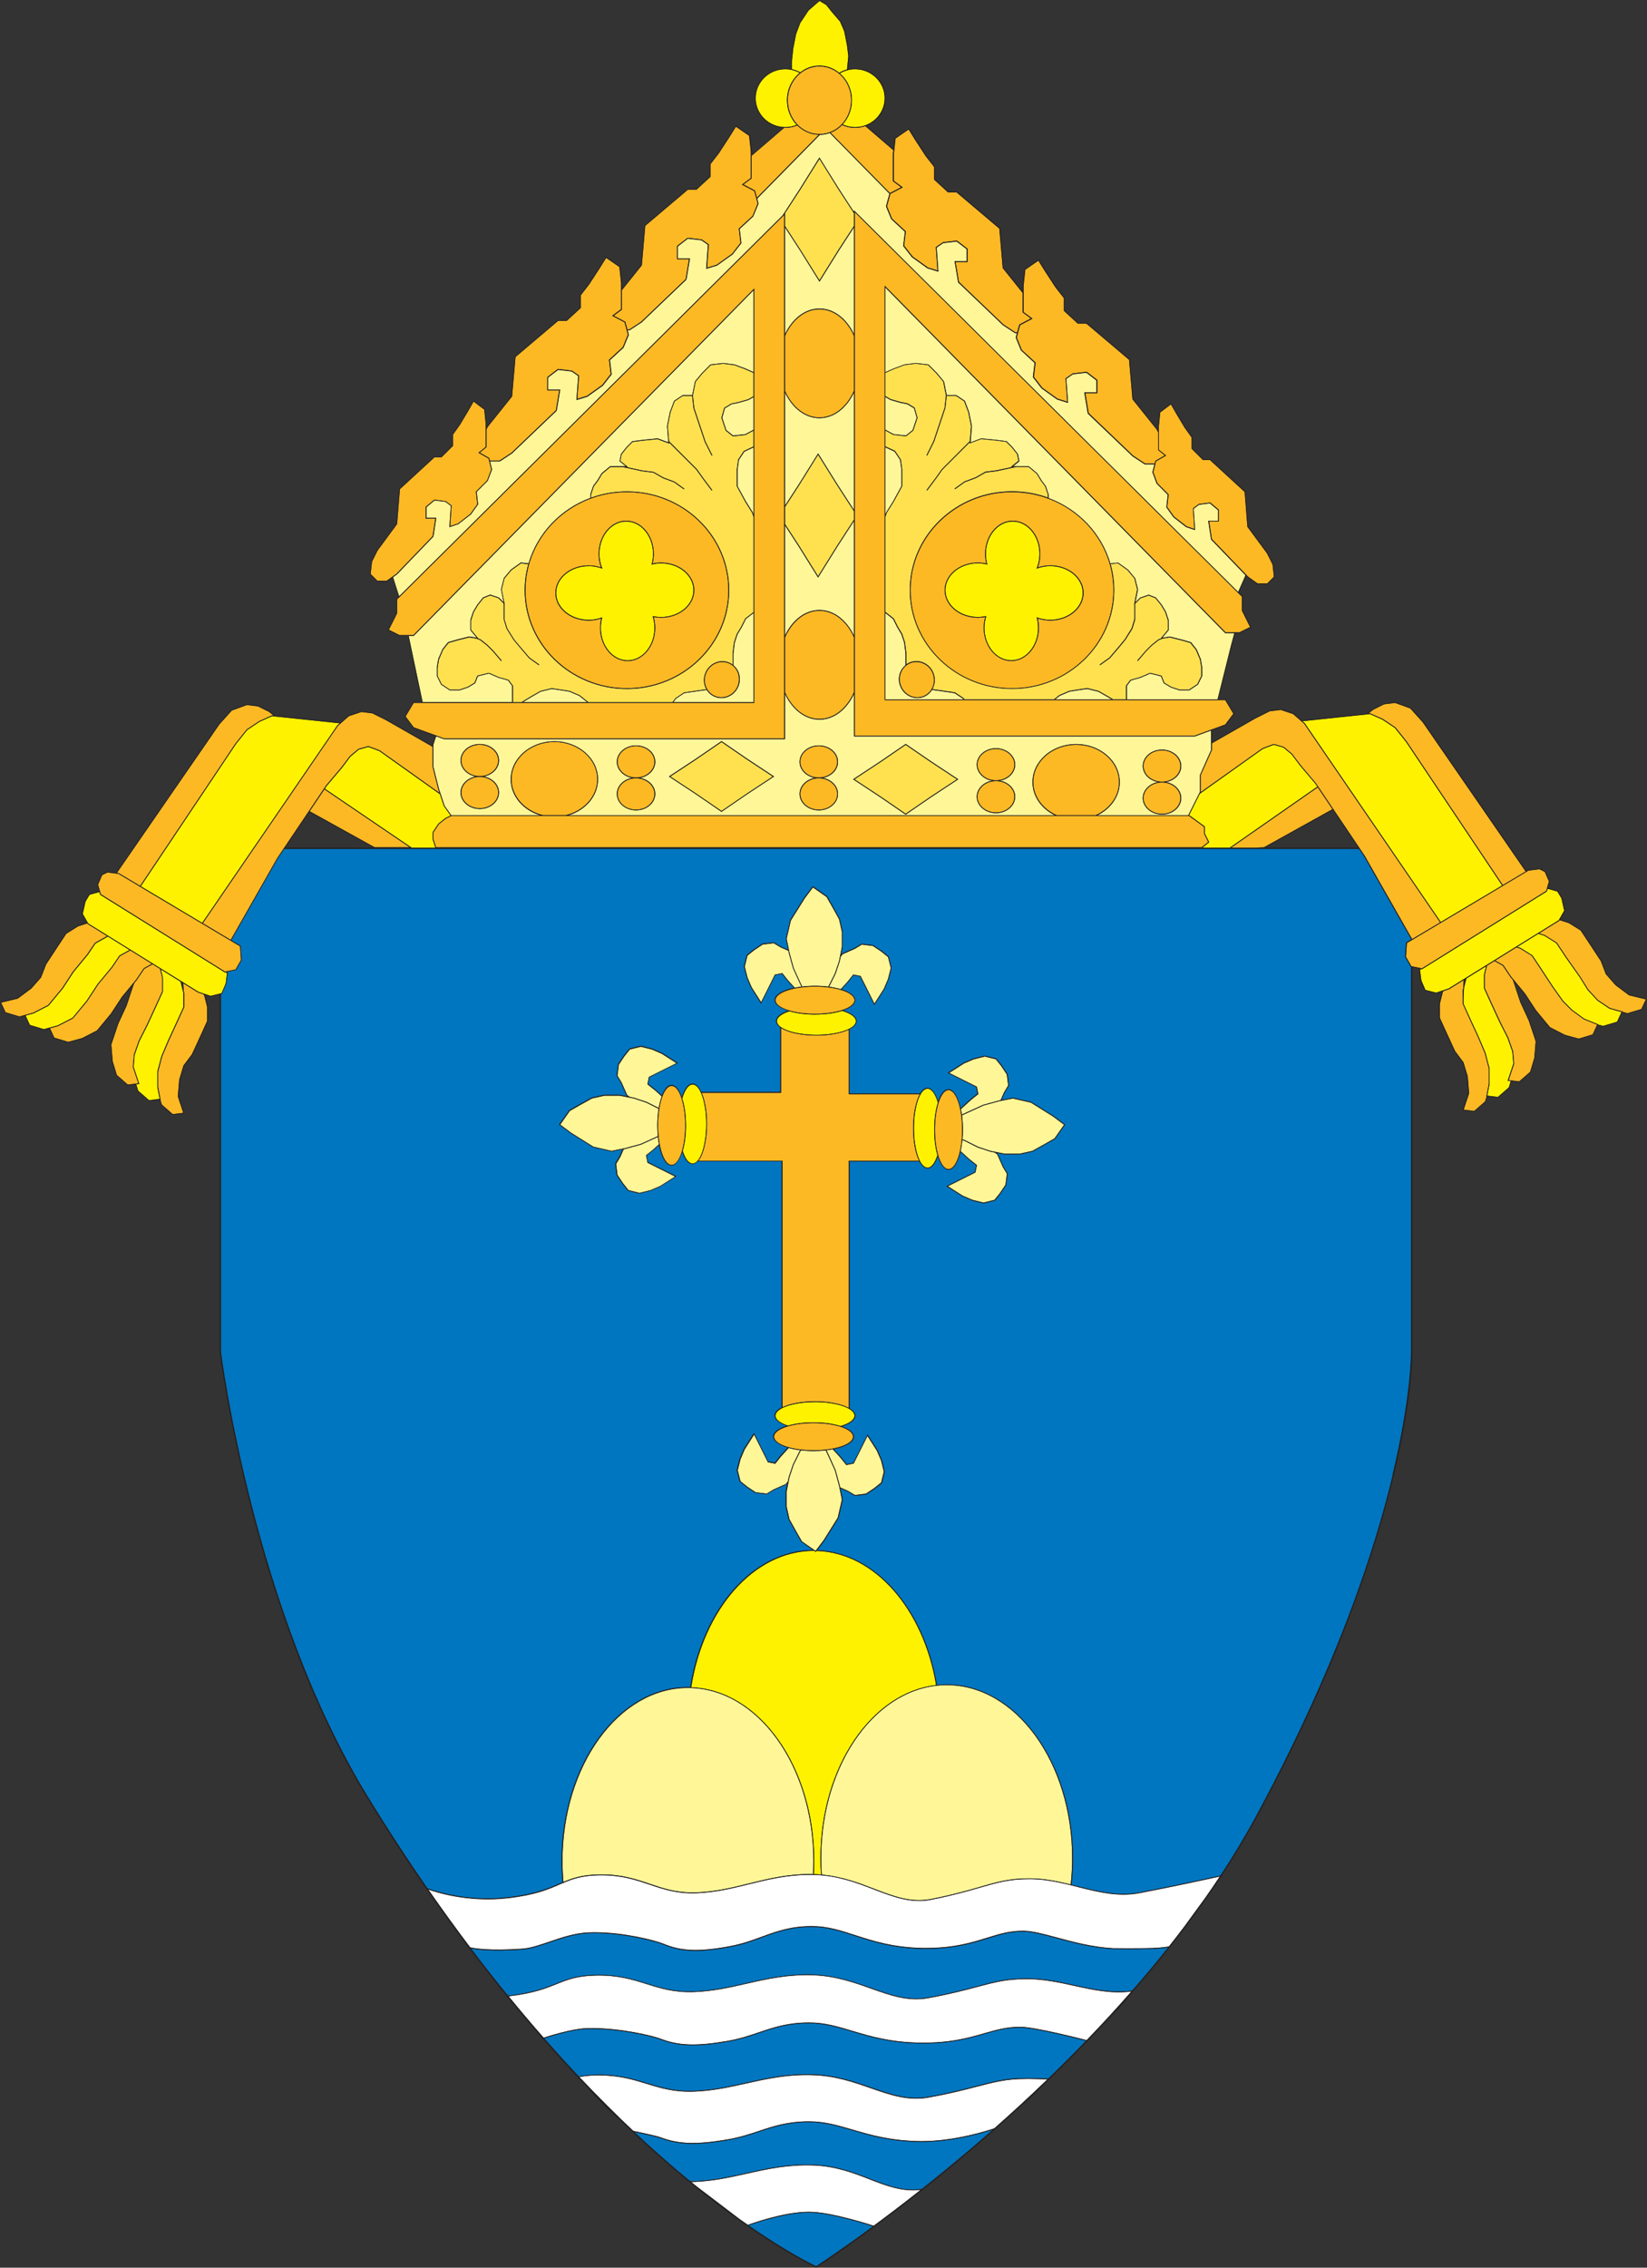 <?xml version="1.0" encoding="UTF-8"?>
<svg id="Layer_2" data-name="Layer 2" xmlns="http://www.w3.org/2000/svg" viewBox="0 0 381.32 524.78">
  <rect x="0" y="0" width="381.32" height="524.78" fill="#333333" stroke="none"/>
  <defs>
    <style>
      .cls-1 {
        fill: #231f20;
      }

      .cls-2 {
        fill: #fff797;
      }

      .cls-3 {
        fill: #0076c0;
      }

      .cls-4 {
        fill: #fdb924;
      }

      .cls-5 {
        fill: #fff;
      }

      .cls-6 {
        fill: #ffe14f;
      }

      .cls-7 {
        fill: #fff200;
      }
    </style>
  </defs>
  <g>
    <g>
      <polygon class="cls-6" points="197.72 49.35 194.13 43.83 189.73 36.77 185.32 43.83 181.74 49.35 181.74 52.28 185.32 57.81 189.73 64.87 194.13 57.81 197.72 52.28 197.72 49.35"/>
      <path class="cls-6" d="M174.46,86.3l-1.89-.84-2.58-.97-2.56-.32-2.86.32-1.92,1.92-1.6,1.92-.64,3.19.32,2.9,2.58,7.73,1.61,3.22-.15.08-1.62-3.23-2.59-7.76-.32-2.85h-2.16l-1.89,1.26-.96,2.56-.64,3.2.29,3.48,6.47,6.47,1.62,2.27,1.94,2.58-.14.1-1.94-2.58-1.62-2.26-6.32-6.31.02.26-2.69-1.01-3.21.32-2.55.32-1.27,1.27-1.27,1.59-.31,1.54,1.77,1.41h-.4l3.73.8,2.61.33,2.26,1.29,2.59.97,2.26,1.62-.1.14-2.25-1.61-2.57-.96-2.26-1.29-2.57-.32-4.52-.97h-2.86l-1.9,1.59-.96,1.6-.97,1.29-.64,1.91v.71c2.59-.94,5.39-1.46,8.31-1.46,13.05,0,23.67,10.25,23.67,22.86s-10.62,22.86-23.67,22.86-23.67-10.25-23.67-22.86c0-2.08.3-4.1.84-6.02l-1.7-.19-2.23,1.59-1.6,1.91-.64,2.55.7,3.49-.05-.05v3.49l.64,2.08,1.61,2.57,1.61,1.93,1.94,2.26,2.25,1.6-.1.14-2.26-1.62-1.95-2.28-1.62-1.94-1.63-2.61-.65-2.13v-3.68l-1.25-1.25-1.89-.63-1.56.63-1.28,1.6-.96,1.61-.63,1.91v2.22l1.67,2,.56.23,1.61,1.29,1.3,1.3,1.94,2.27-.13.11-1.94-2.26-1.29-1.29-1.6-1.28-.9-.36-1.63-.27-2.57.64-2.23.64-1.27,1.58-.96,2.25-.32,1.92v1.9s.95,1.9.95,1.9l1.9,1.26h2.22l1.92-.64,1.57-.95.65-1.63,2.65-.66h.03s2.26.98,2.26.98l2.28.65.02.02.99,1.32v3.82h1.99l2.08-1.28,2.29-1.3,2.6-.65h.02s2.26.33,2.26.33l1.94.32,2.3.99,2,1.6h19.47l.72-.95,1.97-1.31,5.16-.74c-.1-.18-.21-.36-.28-.57-.4-1.05-.37-2.21.07-3.26.45-1.05,1.26-1.88,2.29-2.32,1.04-.44,2.16-.45,3.18-.02.29.12.56.29.81.48v-2.54s.32-2.6.32-2.6l.65-1.95.98-1.63.99-1.96,1.91-1.48v-22.07l-.32-.9-1.61-2.57-1.95-3.6v-3.88l.34-2.31,1.3-1.96h.02s2.21-1.03,2.21-1.03v-3.69l-1.84,1-2.94.33-1.66-1.33v-.02s-.99-2.93-.99-2.93v-.03s.66-2.29.66-2.29l1.67-1,1.61-.32,2.25-.65,1.23-.7v-5.4Z"/>
      <polygon class="cls-6" points="197.72 118.33 193.81 112.31 189.4 105.24 185 112.31 181.74 117.33 181.74 121.26 185 126.28 189.4 133.34 193.81 126.28 197.72 120.26 197.72 118.33"/>
      <polygon class="cls-6" points="209.69 188.31 215.58 184.27 221.55 180.34 215.59 176.42 209.69 172.37 203.79 176.42 197.82 180.34 203.78 184.27 209.69 188.31"/>
      <polygon class="cls-6" points="167.05 187.67 172.95 183.62 178.91 179.7 172.95 175.77 167.05 171.73 161.15 175.77 155.19 179.7 161.15 183.62 167.05 187.67"/>
      <path class="cls-6" d="M260.7,161.84v-3.17l.02-.02.99-1.32h.03s2.26-.65,2.26-.65l2.28-.98,2.65.66.65,1.63,1.59.95,1.91.63h2.22l1.9-1.26.95-1.9v-1.92l-.32-1.92-.96-2.23-1.27-1.58-2.23-.64-2.56-.64-1.63.27-.9.36-1.61,1.28-1.29,1.29-1.93,2.26-.13-.11,1.94-2.26,1.3-1.3,1.64-1.31.55-.22,1.66-1.99v-2.22l-.64-1.92-.96-1.6-1.27-1.59-1.57-.63-1.89.63-1.25,1.25v3.7s-.66,2.12-.66,2.12l-1.62,2.58-1.62,1.95-1.94,2.26-2.28,1.63-.1-.14,2.26-1.62,1.92-2.25,1.61-1.94,1.6-2.57.64-2.08v-3.49l-.05.05.7-3.49-.64-2.55-1.6-1.91-2.22-1.59-1.7.19c.54,1.92.84,3.94.84,6.02,0,12.6-10.62,22.86-23.66,22.86s-23.66-10.25-23.66-22.86,10.62-22.86,23.66-22.86c2.92,0,5.72.52,8.31,1.46v-.71l-.64-1.91-.96-1.28-.97-1.61-1.9-1.59h-2.87l-4.51.97-2.57.32-2.25,1.28-2.59.97-2.25,1.61-.1-.14,2.28-1.63,2.58-.97,2.28-1.3,2.58-.32,3.72-.8h-.4l1.76-1.41-.31-1.54-1.28-1.6-1.27-1.26-2.55-.32-3.21-.32-2.69,1.01.02-.25-6.32,6.32-1.6,2.25-1.94,2.59-.14-.1,1.94-2.58,1.61-2.26,6.47-6.48.29-3.48-.64-3.22-.96-2.54-1.89-1.26h-2.16l-.31,2.83-2.59,7.77-1.62,3.24-.15-.08,1.61-3.23,2.58-7.74.32-2.88-.64-3.2-1.6-1.92-1.91-1.91-2.88-.32-2.56.32-2.56.96-1.88.84v5.4l1.25.71,2.24.64,1.64.33,1.64.99v.03s.66,2.29.66,2.29v.03s-.99,2.93-.99,2.93l-.02.02-1.64,1.31-2.97-.34-1.81-.99v3.69l2.23,1.03v.02s1.32,1.97,1.32,1.97l.32,2.26v3.91s0,.02,0,.02l-1.94,3.55-1.62,2.59-.31.88v22.08l1.93,1.51.97,1.94.97,1.61.65,1.95.33,2.6v2.51c.23-.17.49-.32.76-.43,1.02-.43,2.14-.43,3.18.02,1.03.44,1.85,1.26,2.29,2.32.55,1.3.42,2.7-.21,3.82l5.24.76,1.96,1.31.22.29h20.76l1.2-.96,2.26-.97,1.96-.33,2.28-.33,2.62.66,2.26,1.29,1.03.63h3.04Z"/>
    </g>
    <g>
      <path class="cls-2" d="M197.72,52.6l-3.44,5.3-4.55,7.29-4.55-7.29-3.44-5.3v24.75c1.68-3.56,4.62-5.95,7.99-5.95s6.31,2.38,7.99,5.95v-24.75Z"/>
      <path class="cls-2" d="M197.72,90.82c-1.67,3.56-4.62,5.95-7.99,5.95s-6.31-2.38-7.99-5.95v26.19l3.12-4.8,4.55-7.29,4.55,7.29,3.76,5.8v-27.19Z"/>
      <path class="cls-2" d="M118.58,162.49v-3.76l-.94-1.25-2.23-.64-2.24-.96-2.51.63-.64,1.6-.02.02-1.61.97-1.98.66h-2.29l-1.98-1.32-.99-2v-1.94l.32-1.95.99-2.3,1.31-1.64h.03s2.26-.65,2.26-.65l2.6-.65,1.73.29-1.49-1.78v-2.32s.65-1.94.65-1.94l.98-1.63,1.31-1.64,1.67-.67,2,.68,1.09,1.09-.59-2.97v-.02s.67-2.62.67-2.62l1.63-1.95,2.29-1.63h.03s1.76.2,1.76.2c2.03-6.95,7.38-12.57,14.3-15.15v-.82s.66-1.96.66-1.96l.97-1.29.98-1.63,1.96-1.63h3.66l-1.46-1.17.35-1.7,1.29-1.61,1.32-1.32h.03s2.58-.33,2.58-.33l3.25-.33h.02s2.46.93,2.46.93l-.31-3.75h0s.65-3.24.65-3.24l.98-2.62,1.98-1.32h2.22l.65-3.2,1.62-1.94,1.96-1.97h.03s2.91-.33,2.91-.33l2.6.32,2.6.97,1.82.81v-18.93l-78.69,79.98h-1.15s3.23,15.33,3.23,15.33h20.74Z"/>
      <polygon class="cls-2" points="169.41 93.54 167.84 94.48 167.21 96.68 168.16 99.54 169.73 100.79 172.58 100.48 174.46 99.45 174.46 91.89 173.3 92.56 171.02 93.21 169.41 93.54"/>
      <path class="cls-2" d="M197.72,120.58l-3.76,5.8-4.55,7.29-4.55-7.29-3.12-4.8v25.54c1.67-3.57,4.62-5.95,7.99-5.95s6.31,2.38,7.99,5.95v-26.54Z"/>
      <path class="cls-2" d="M181.22,49.83l3.96-6.1,4.55-7.29,4.55,7.29,3.44,5.3v-.36l.15.15,88.81,88.17,1.71-3.88-7.97-8.28v-.03s-.67-4.3-.67-4.3h2.27v-2.46l-1.88-1.57-2.52.32-1.24.93.33,4.93-2.08-.7-2.93-2.28-1.63-2.29v-.03s.32-2.87.32-2.87l-2.58-2.59-.98-2.61v-.03s.46-1.82.46-1.82h-2.26l-.02-.02-2.78-1.83-10.37-9.9v-.03s-.82-4.86-.82-4.86h2.8v-2.78l-2.31-1.77-3.11.36-1.53,1.05.4,5.57-2.54-.79-3.6-2.58-2.01-2.59.4-3.28-3.16-2.93-1.21-2.95v-.03s.28-1,.28-1h-.45l-.02-.02-2.78-1.83-10.36-9.9v-.03s-.82-4.86-.82-4.86h2.8v-2.78l-2.32-1.77-3.11.36-1.52,1.05.4,5.57-2.54-.79-3.6-2.58-2.01-2.59.4-3.28-3.17-2.93-1.21-2.95v-.03s.8-2.9.8-2.9l-13.8-14.04c-.73.26-1.5.41-2.31.42l-14.51,14.76.31,1.14v.03s-1.23,2.96-1.23,2.96l-3.14,2.89.4,3.28-2.03,2.61-3.6,2.57-2.52.77v-.14s.4-5.43.4-5.43l-1.52-1.05-3.12-.36-2.31,1.78v2.78h2.8l-.82,4.9-.02.02-10.33,9.87-2.82,1.85h-.45l.28,1.03v.03s-1.23,2.96-1.23,2.96l-3.14,2.89.4,3.28-.02.03-2.01,2.58-3.6,2.57-2.52.77v-.14s.4-5.43.4-5.43l-1.52-1.05-3.12-.36-2.32,1.77v2.78h2.8l-.82,4.9-.02.02-10.33,9.87-2.82,1.85h-2.26l.46,1.85v.02s-1,2.61-1,2.61l-2.55,2.55.32,2.9-1.65,2.31-2.93,2.27-2.06.69.33-4.93-1.24-.93-2.52-.32-1.88,1.57v2.46h2.28l-.02.1-.65,4.23-.02.02-8.4,8.72-.92.66,1.41,4.43,88.81-88.17Z"/>
      <polygon class="cls-2" points="131.88 160.07 129.96 159.75 127.71 159.43 125.16 160.07 122.91 161.36 121.07 162.49 135.94 162.49 134.12 161.04 131.88 160.07"/>
      <path class="cls-2" d="M156.52,161.67l-.61.82h18.56v-20.63l-1.78,1.39-.96,1.92-.97,1.62-.64,1.92-.32,2.57v2.57l.02.12c.52.44.94.99,1.19,1.66.4,1.05.37,2.21-.07,3.26-.45,1.05-1.26,1.88-2.29,2.32-.52.22-1.07.34-1.62.34s-1.06-.11-1.56-.32c-.77-.32-1.4-.87-1.83-1.57l-5.2.74-1.91,1.27Z"/>
      <polygon class="cls-2" points="170.75 108.65 170.76 112.49 172.68 116.02 174.3 118.6 174.46 119.07 174.46 103.53 172.34 104.5 171.08 106.41 170.75 108.65"/>
      <path class="cls-2" d="M283.66,146.49l-78.66-79.95v19.58l1.82-.81,2.59-.97,2.6-.33,2.96.33.02.02,1.94,1.94,1.64,1.98.63,3.16h2.24s1.96,1.32,1.96,1.32l.98,2.61.65,3.26h0s-.31,3.75-.31,3.75l2.47-.93h.02s3.23.32,3.23.32l2.62.33.02.02,1.29,1.29,1.32,1.66.33,1.67-1.46,1.17h3.66l1.98,1.66.97,1.62.98,1.31.65,1.97v.79c6.91,2.57,12.26,8.19,14.29,15.14l1.8-.2.03.02,2.28,1.63,1.63,1.97.65,2.6v.02s-.59,2.95-.59,2.95l1.12-1.11,1.97-.66,1.67.67v.02s1.31,1.61,1.31,1.61l.98,1.62.66,1.98v2.29l-.02.02-1.47,1.76,1.73-.29h.02s2.58.65,2.58.65l2.29.65.02.02,1.3,1.63.97,2.26.33,1.96v1.97s-.99,1.98-.99,1.98h-.02s-1.96,1.32-1.96,1.32h-2.32s-1.94-.65-1.94-.65l-1.66-.99-.64-1.6-2.51-.63-2.23.96-2.24.64-.93,1.25v3.12h21.01l3.05-12.21.85-3.12h-2.1l-.03-.03Z"/>
      <polygon class="cls-2" points="254.29 160.07 251.74 159.43 249.49 159.75 247.56 160.08 245.33 161.04 244.32 161.84 257.33 161.84 256.54 161.36 254.29 160.07"/>
      <path class="cls-2" d="M209.34,148.7l-.64-1.92-.96-1.6-.96-1.93-1.78-1.39v19.98h18.07l-.13-.17-1.91-1.27-5.24-.76c-.43.69-1.05,1.25-1.84,1.58-.51.21-1.03.32-1.55.32-1.64,0-3.22-1-3.92-2.65-.77-1.81-.23-3.82,1.17-4.96v-.09s.01-2.57.01-2.57l-.32-2.57Z"/>
      <polygon class="cls-2" points="208.7 112.49 208.7 108.64 208.38 106.41 207.11 104.5 204.99 103.53 204.99 119.06 205.15 118.62 206.77 116.02 208.7 112.49"/>
      <polygon class="cls-2" points="209.73 100.79 211.29 99.54 212.25 96.68 211.62 94.48 210.04 93.54 208.44 93.22 206.18 92.57 204.99 91.89 204.99 99.45 206.87 100.48 209.73 100.79"/>
      <path class="cls-2" d="M236.12,266.99l2.88-.64,2.9-1.61,2.25-1.29,2.21-3.15-2.52-1.89-5.16-3.23-4.18-.96-3.22.64-3.55.97-3.55,1.62-1.46.68c.14,1.03.22,2.13.22,3.29,0,.78-.04,1.53-.1,2.25l.36.1,3.25,1.62,2.9.97,3.22.64h3.55Z"/>
      <path class="cls-2" d="M150.24,249.21l.04-.02,6.34-3.17-3.43-2.19-2.25-.97-2.56-.64-2.54.63-1.28,1.6-1.28,1.92-.32,2.54.96,1.59,1.29,2.9.6.43.97.19,2.93.97,2.81,1.4c.17-1.01.41-1.91.69-2.68l-1.64-1.49-1.66-1.33v-.05s.34-1.66.34-1.66Z"/>
      <path class="cls-2" d="M193.46,340.2l.98,3.58.09.43,1.81.8,1.6.96,2.54-.32,1.93-1.29,1.59-1.27.63-2.54-.64-2.57-.97-2.25-2.18-3.42-3.19,6.37h-.04s-1.67.34-1.67.34l-.03-.04-1.3-1.62-1.81-1.99c-.46.09-.94.16-1.44.22l.47,1.03,1.62,3.56Z"/>
      <path class="cls-2" d="M224.84,254.51l-2.38,2.16c.09.4.16.82.22,1.26l1.41-.65,3.56-1.62,3.57-.97.43-.09.8-1.81.96-1.6-.32-2.54-1.28-1.93-1.27-1.59-2.54-.63-2.57.64-2.25.97-3.42,2.18,6.38,3.19v.04s.34,1.67.34,1.67l-.04.03-1.62,1.3Z"/>
      <path class="cls-2" d="M225.83,271.34l-.04.02-6.34,3.17,3.43,2.19,2.25.96,2.56.64,2.54-.63,1.28-1.59,1.28-1.92.32-2.54-.95-1.59-1.29-2.9-.6-.43-.97-.19-2.93-.97-3.25-1.62-.32-.09c-.09.92-.22,1.78-.4,2.56l2.11,1.92,1.66,1.32v.05s-.34,1.66-.34,1.66Z"/>
      <path class="cls-2" d="M139.96,253.56l-2.88.64-2.9,1.61-2.25,1.29-2.21,3.15,2.52,1.89,5.16,3.23,4.18.96,3.22-.64,3.56-.97,3.55-1.61.4-.18c-.08-.79-.12-1.63-.12-2.49,0-1.37.11-2.67.3-3.85l-2.84-1.42-2.9-.97-3.23-.65h-3.54Z"/>
      <path class="cls-2" d="M194.91,215.59l-.64-2.88-1.61-2.9-1.29-2.25-3.15-2.21-1.89,2.52-3.23,5.16-.97,4.18.65,3.22.97,3.55,1.61,3.55.36.77c.93-.11,1.93-.18,2.97-.18s2.12.07,3.09.19l1.53-3.06.97-2.9.65-3.23v-3.54Z"/>
      <path class="cls-2" d="M179.12,218.27l-2.54.32-1.93,1.28-1.59,1.27-.63,2.54.64,2.57.97,2.25,2.18,3.42,3.19-6.38h.04s1.67-.34,1.67-.34l.03.04,1.29,1.62,1.56,1.72c.49-.1,1-.19,1.54-.26l-.33-.72-1.62-3.56-.98-3.57-.09-.44-1.81-.8-1.6-.96Z"/>
      <path class="cls-2" d="M191.95,228.35c.99.13,1.91.32,2.71.56l1.57-1.72,1.32-1.66h.05s1.66.34,1.66.34l.02.04,3.17,6.34,2.19-3.43.96-2.25.64-2.56-.63-2.54-1.6-1.28-1.92-1.28-2.54-.32-1.59.96-2.9,1.29-.43.6-.19.97-.97,2.92-1.51,3.02Z"/>
      <path class="cls-2" d="M179.49,338.72h-.05s-1.66-.34-1.66-.34l-.02-.04-3.17-6.34-2.19,3.43-.96,2.26-.64,2.55.63,2.54,1.6,1.27,1.92,1.28,2.54.32,1.59-.96,2.9-1.29.43-.6.19-.97.98-2.92,1.62-3.25.02-.07c-.95-.12-1.83-.3-2.61-.52l-1.8,1.98-1.32,1.66Z"/>
      <path class="cls-2" d="M182.13,348.66l.64,2.88,1.61,2.9,1.29,2.25,2.89,2.02c.08.06.26.18.26.18l1.9-2.52,3.23-5.16.96-4.18-.65-3.22-.97-3.56-1.62-3.55-.5-1.08c-.89.1-1.84.16-2.82.16-1.04,0-2.03-.06-2.96-.18l-.03.11-1.62,3.25-.97,2.9-.65,3.23v3.54Z"/>
      <path class="cls-2" d="M190.26,433.82c4.65.41,8.61,1.91,12.13,3.27,4.39,1.69,8.54,3.28,13.11,2.38,5.09-1,8.56-2,11.36-2.81,4.08-1.18,6.82-1.97,11.38-1.97.19,0,.38,0,.58,0,3.11.04,6.13.68,9.07,1.4.22-1.98.34-4,.34-6.07,0-22.09-13.03-40.06-29.05-40.06s-29.05,17.97-29.05,40.06c0,1.28.05,2.54.13,3.79Z"/>
      <path class="cls-2" d="M130.23,430.67c0,1.64.08,3.26.22,4.85,2.18-.93,4.36-1.67,8.31-1.73.18,0,.35,0,.53,0,4.76,0,8.01,1.1,11.17,2.17,3.02,1.02,5.89,2,9.9,2,.33,0,.66,0,1.01-.02,4.32-.17,8.25-1.13,12.04-2.07,4.33-1.07,8.8-2.17,14.04-2.17.26,0,.53.01.79.02.06-1,.09-2.01.09-3.03,0-22.09-13.03-40.06-29.05-40.06s-29.05,17.97-29.05,40.06Z"/>
      <path class="cls-2" d="M151.24,266.03l1.33-1.21c-.1-.54-.19-1.12-.25-1.71l-.34.16-3.56,1.62-3.57.98-.44.09-.8,1.81-.96,1.6.32,2.54,1.28,1.93,1.27,1.59,2.54.64,2.57-.64,2.25-.97,3.42-2.18-6.38-3.19v-.04s-.34-1.67-.34-1.67l.04-.03,1.62-1.29Z"/>
      <path class="cls-2" d="M102.92,186.44l1.58,2.21h20.56c-3.95-1.2-6.8-4.46-6.8-8.31,0-4.86,4.53-8.81,10.1-8.81s10.1,3.95,10.1,8.81c0,3.85-2.85,7.12-6.81,8.31h112.58c-3.08-1.51-5.17-4.37-5.17-7.67,0-4.86,4.53-8.81,10.1-8.81s10.1,3.95,10.1,8.81c0,3.29-2.1,6.16-5.17,7.67h21.03l2.71-5.43v-3.89s2.58-5.8,2.58-5.8v-4.5l-3.77,1.37h-78.91v-9.84c-1.67,3.57-4.62,5.96-7.99,5.96s-6.32-2.38-7.99-5.95v10.47h-78.93s-1.84-.67-1.84-.67l-.63,1.89v5.15l1.29,5.15,1.29,3.86ZM264.58,177.27c0-2.1,1.99-3.8,4.45-3.8s4.45,1.7,4.45,3.8c0,1.82-1.51,3.35-3.52,3.71,2.01.37,3.52,1.89,3.52,3.71,0,2.1-1.99,3.8-4.45,3.8s-4.45-1.7-4.45-3.8c0-1.82,1.51-3.35,3.52-3.71-2.01-.37-3.52-1.89-3.52-3.71ZM226.14,176.95c0-2.1,2-3.8,4.45-3.8s4.45,1.71,4.45,3.8c0,1.82-1.51,3.35-3.52,3.71,2.01.37,3.52,1.89,3.52,3.71,0,2.1-1.99,3.8-4.45,3.8s-4.45-1.71-4.45-3.8c0-1.82,1.51-3.35,3.52-3.71-2.01-.37-3.52-1.89-3.52-3.71ZM197.62,180.27l6.07-4,6-4.11.05.03,5.95,4.08,6.18,4.07-.11.07-6.07,4-6,4.11-.05-.03-5.95-4.08-6.18-4.07.11-.07ZM185.12,176.3c0-2.1,1.99-3.8,4.45-3.8s4.45,1.7,4.45,3.8c0,1.82-1.51,3.35-3.52,3.71,2.01.37,3.52,1.89,3.52,3.71,0,2.1-2,3.8-4.45,3.8s-4.45-1.71-4.45-3.8c0-1.82,1.51-3.35,3.52-3.71-2.01-.37-3.52-1.89-3.52-3.71ZM154.98,179.62l6.07-4,6-4.11.05.03,5.95,4.08,6.18,4.07-.11.07-6.07,4-6,4.11-.05-.03-5.95-4.08-6.18-4.07.11-.07ZM142.81,176.3c0-2.1,1.99-3.8,4.45-3.8s4.45,1.7,4.45,3.8c0,1.82-1.51,3.35-3.52,3.71,2.01.37,3.52,1.89,3.52,3.71,0,2.1-2,3.8-4.45,3.8s-4.45-1.71-4.45-3.8c0-1.82,1.51-3.35,3.52-3.71-2.01-.37-3.52-1.89-3.52-3.71ZM106.63,175.98c0-2.1,1.99-3.8,4.45-3.8s4.45,1.7,4.45,3.8c0,1.82-1.51,3.35-3.52,3.71,2.01.37,3.52,1.89,3.52,3.72,0,2.1-1.99,3.8-4.45,3.8s-4.45-1.7-4.45-3.8c0-1.82,1.51-3.35,3.52-3.72-2.01-.37-3.52-1.89-3.52-3.71Z"/>
    </g>
    <g>
      <path class="cls-7" d="M184.45,28.89c-1.38-1.45-2.24-3.47-2.24-5.69,0-2.58,1.15-4.86,2.94-6.33-.99-.54-2.12-.85-3.33-.85-3.78,0-6.86,3-6.86,6.7s3.08,6.7,6.86,6.7c.94,0,1.83-.19,2.64-.52Z"/>
      <path class="cls-7" d="M136.27,143.43c1.06,0,2.06-.18,2.98-.51.07-.03.14-.05.2-.08-.02.07-.05.14-.06.21-.18.71-.28,1.46-.28,2.25,0,4.14,2.79,7.5,6.21,7.5s6.21-3.37,6.21-7.5c0-.89-.14-1.75-.38-2.55-.02-.06-.04-.13-.06-.19.06.01.13.03.19.04.57.12,1.17.18,1.78.18,4.14,0,7.5-2.79,7.5-6.21s-3.37-6.21-7.5-6.21c-.7,0-1.38.09-2.02.24-.06.01-.13.02-.19.04.02-.06.04-.12.06-.19.19-.72.29-1.48.29-2.28,0-4.14-2.79-7.5-6.21-7.5s-6.21,3.37-6.21,7.5c0,1.15.22,2.24.61,3.21.03.07.06.15.09.22-.07-.03-.14-.06-.22-.09-.92-.33-1.92-.52-2.98-.52-4.14,0-7.5,2.79-7.5,6.21s3.37,6.21,7.5,6.21Z"/>
      <polygon class="cls-7" points="305 182.05 304.53 181.36 300.98 177.17 299.04 174.58 297.13 172.99 294.91 172.36 292.37 173.31 277.78 183.69 275.3 188.65 275.35 188.65 275.37 188.67 278.96 191.28 278.96 192.92 279.95 194.9 278.37 196.17 284.73 196.17 305 182.05"/>
      <polygon class="cls-7" points="333.58 213.37 347.79 204.91 325.52 171.67 322.95 168.46 320.06 166.52 317.18 165.25 301.54 166.9 302.09 167.37 333.58 213.37"/>
      <polygon class="cls-7" points="100.81 196.17 100.17 194.23 100.17 192.59 100.18 192.57 101.49 190.61 103.11 189.32 104.33 188.71 102.76 186.51 101.84 183.77 87.82 173.79 85.28 172.84 83.06 173.47 81.14 175.07 79.21 177.64 75.66 181.85 75.2 182.52 95.31 196.17 100.81 196.17"/>
      <path class="cls-7" d="M189.73,15.2c1.72,0,3.31.63,4.57,1.67.56-.34,1.17-.59,1.81-.77l.31-3.08-.32-2.56-.64-3.22-.96-2.23-1.93-2.25-1.28-1.6-1.55-.93-2.53,2.21-1.93,2.9-.96,2.57-.64,3.22-.32,2.9v2.02c.69.15,1.34.39,1.94.73,1.24-.97,2.78-1.56,4.43-1.56Z"/>
      <path class="cls-7" d="M197.24,23.2c0,2.17-.82,4.15-2.15,5.59.87.4,1.84.62,2.87.62,3.78,0,6.86-3,6.86-6.7s-3.08-6.7-6.86-6.7c-1.29,0-2.49.36-3.52.96,1.7,1.47,2.8,3.71,2.8,6.22Z"/>
      <path class="cls-7" d="M228.54,130.45c.02.06.04.12.06.19-.06-.02-.13-.03-.19-.04-.64-.15-1.32-.24-2.02-.24-4.14,0-7.5,2.79-7.5,6.21s3.37,6.21,7.5,6.21c.61,0,1.21-.07,1.78-.18.06-.01.13-.03.19-.04-.02.06-.04.12-.06.19-.24.8-.38,1.65-.38,2.55,0,4.14,2.79,7.5,6.21,7.5s6.21-3.37,6.21-7.5c0-.78-.1-1.54-.28-2.25-.02-.07-.04-.14-.06-.21.07.03.13.06.2.08.91.33,1.92.51,2.98.51,4.14,0,7.5-2.79,7.5-6.21s-3.37-6.21-7.5-6.21c-1.06,0-2.07.19-2.98.52-.07.03-.15.06-.22.09.03-.07.06-.15.09-.22.39-.98.61-2.06.61-3.21,0-4.14-2.79-7.5-6.21-7.5s-6.21,3.37-6.21,7.5c0,.79.1,1.56.29,2.27Z"/>
      <path class="cls-7" d="M214.75,251.94c-1.74,0-3.15,4.1-3.15,9.14s1.41,9.14,3.15,9.14c.9,0,1.72-1.12,2.29-2.9-.47-1.61-.76-3.67-.76-5.92,0-2.4.33-4.59.86-6.24-.58-1.97-1.44-3.22-2.4-3.22Z"/>
      <path class="cls-7" d="M179.54,327.62c0,.9,1.12,1.72,2.9,2.29,1.61-.47,3.67-.76,5.92-.76,2.4,0,4.59.33,6.24.86,1.97-.58,3.23-1.44,3.23-2.4,0-1.74-4.1-3.15-9.14-3.15s-9.14,1.42-9.14,3.15Z"/>
      <path class="cls-7" d="M160.36,269.25c1.74,0,3.15-4.1,3.15-9.14s-1.41-9.14-3.15-9.14c-.96,0-1.82,1.26-2.4,3.23.53,1.65.86,3.84.86,6.24,0,2.25-.29,4.31-.76,5.92.58,1.78,1.39,2.9,2.29,2.9Z"/>
      <path class="cls-7" d="M179.87,236.32c0,1.74,4.1,3.15,9.14,3.15s9.14-1.41,9.14-3.15c0-.95-1.24-1.81-3.19-2.39-1.64.53-3.83.85-6.28.85-2.25,0-4.31-.29-5.92-.76-1.78.58-2.9,1.39-2.9,2.29Z"/>
      <path class="cls-7" d="M350.38,246.14l-.25-2.81-1.12-3.18-1.86-3.65-1.94-4.2-1.62-3.59v-3.23l.47-1.88-4.54,2.81-.05.12-.52,2.08-.12,2.39h0s0,1.29,0,1.29l1.61,3.54,1.94,4.2,1.54,3.62.94,3.6v3.56l-.52,2.74s.05,0,.07,0h0s2.38.3,2.38.3l2.54-2.22.44-1.46-.72-.09,1.32-3.96Z"/>
      <polygon class="cls-7" points="369.86 231.57 367.59 229.12 365.71 226.11 362.46 221.5 360.31 218.27 357.59 216.56 356.15 216.1 351.29 219.12 352.01 219.35 354.8 221.1 356.96 224.35 359.49 228.22 361.92 231.64 363.97 233.69 366.77 235.74 370.01 237.06 369.99 237.1 371.16 237.42 374.39 236.45 375.42 234.21 372.67 233.45 369.86 231.57"/>
      <path class="cls-7" d="M160.03,390.47c15.77.55,28.48,18.37,28.48,40.21,0,1.02-.04,2.03-.09,3.04.19,0,.37,0,.55.01.38.02.75.05,1.12.08-.09-1.25-.13-2.51-.13-3.78,0-21.04,11.8-38.35,26.77-40.08-2.93-17.5-14.18-30.65-27.68-31.04l-.18.23-.36-.25s-.06,0-.09,0c-13.91,0-25.56,13.55-28.39,31.58Z"/>
      <path class="cls-7" d="M339.62,226.15s.01,0,.02-.01h0s21.26-13.18,21.26-13.18l1.26-2.21-.64-2.86-.94-1.57-2.19-.62-.11.07-.15.54-.03.02-28.86,17.97-.18-.04-.3.18.32,2.46.95,2.21,2.52.63,2.88-.96,4.21-2.61Z"/>
      <path class="cls-7" d="M16.81,235.52l3.24-3.92,2.53-3.86,3.26-3.94,1.8-2.66,2.34-1.3-5-3.11-2.88,1.61-1.77,2.62-3.26,3.94-2.53,3.86-3.29,3.97-3.46,1.78-1.9.52s.02,0,.02,0l1.01,2.18,3.23.97,3.23-.88,3.43-1.77Z"/>
      <path class="cls-7" d="M36.45,247.99h0s.94-3.57.94-3.57l1.54-3.63,1.94-4.2,1.61-3.54v-3.21l-.64-2.56-.05-.12-4.54-2.82.47,1.87v3.27s0,.02,0,.02l-1.61,3.55-1.94,4.2-1.86,3.67-1.12,3.17-.24,2.81,1.32,3.96h-.1s-.61.09-.61.09l.44,1.46,2.54,2.22,2.38-.3-.02-.05s.05,0,.08,0l-.51-2.68v-3.59Z"/>
      <polygon class="cls-7" points="60.12 167.01 57.24 168.93 54.66 172.15 32.6 205.1 46.81 213.57 78.12 167.84 78.65 167.37 63.01 165.73 60.12 167.01"/>
      <path class="cls-7" d="M52.25,227.63l.31-2.46-.3-.18-.18.04-.03-.02-28.86-17.97-.15-.54-.11-.07-2.19.62-.94,1.57-.64,2.86,1.26,2.21,16.61,10.3c.05.02.1.04.15.06v.04s8.74,5.41,8.74,5.41l2.86.95,2.52-.63.95-2.21Z"/>
    </g>
    <g>
      <path class="cls-5" d="M249.55,436.68c-3.46-.87-7.04-1.76-10.73-1.81-.19,0-.39,0-.57,0-4.54,0-7.28.79-11.34,1.96-2.8.81-6.28,1.81-11.37,2.82-4.62.91-8.79-.69-13.21-2.39-4.02-1.54-8.18-3.14-13.37-3.35-.51-.02-1.01-.03-1.51-.03-5.22,0-9.68,1.1-14,2.16-3.8.94-7.73,1.91-12.08,2.08-4.58.18-7.69-.87-10.97-1.98-3.14-1.06-6.38-2.16-11.11-2.16-.17,0-.35,0-.52,0-3.95.07-6.11.81-8.3,1.74,0,0,0,.01,0,.02-.06.03-.11.07-.16.11,0-.02,0-.04,0-.06-.24.1-.48.21-.73.32-2.66,1.16-5.67,2.47-12.07,3.19-9.24,1.04-16.75-1.44-18.34-2.02,3.27,4.71,6.51,9.17,9.7,13.4,1.03.23,4.57.84,12.09.31,1.9-.14,4.02-.86,6.27-1.63,2.69-.92,5.74-1.97,8.89-2.12.54-.03,1.09-.04,1.65-.04,6.66,0,13.94,1.85,15.91,2.67,4.11,1.72,8.3,1.86,15.43.52,2.8-.53,5.08-1.36,7.28-2.17,3.42-1.25,6.66-2.44,11.56-2.45h.04c3.59,0,6.58.97,10.03,2.09,4.1,1.33,8.75,2.84,15.54,2.96.31,0,.62,0,.92,0,6.48,0,10.52-1.25,14.1-2.37,2.76-.86,5.16-1.6,8.14-1.6.12,0,.23,0,.35,0,2.02.04,4.6.73,7.59,1.54,3.89,1.05,8.3,2.23,13.14,2.5.11,0,5.75.08,9.01-.05,2.29-.09,3.39-.28,3.85-.38,1.21-1.52,2.39-3.06,3.57-4.62l4.86-6.67c1.13-1.62,2.25-3.25,3.34-4.9-2.17.48-11.31,2.47-18.64,3.86-4.85.92-9.4-.22-14.22-1.42Z"/>
      <path class="cls-5" d="M248.72,459.55c-3.39-.74-6.9-1.5-10.56-1.55-.2,0-.39,0-.58,0-4.54,0-7.27.73-11.33,1.81-2.8.75-6.28,1.67-11.37,2.6-4.62.84-8.79-.64-13.21-2.21-4.02-1.43-8.18-2.9-13.37-3.1-5.87-.21-10.78.89-15.51,1.97-3.8.87-7.73,1.76-12.07,1.92-4.58.17-7.68-.8-10.97-1.83-3.25-1.02-6.62-2.08-11.64-1.99-4.48.07-6.67.95-9.2,1.97-2.52,1.02-5.38,2.16-11.15,2.84,2.75,3.37,5.46,6.56,8.11,9.58,1.17-.38,6.39-2.02,9.58-2.17.54-.03,1.09-.04,1.64-.04,6.66,0,13.94,1.71,15.91,2.47,4.12,1.59,8.3,1.72,15.43.49,2.8-.49,5.08-1.26,7.29-2,3.42-1.16,6.66-2.25,11.56-2.26h.04c3.59,0,6.58.89,10.03,1.93,4.1,1.23,8.75,2.62,15.54,2.73,7.02.11,11.27-1.1,15.02-2.18,2.76-.79,5.16-1.48,8.14-1.48.12,0,.23,0,.35,0,3.31.06,13.63,2.68,15.19,3.08,3.46-3.58,6.93-7.34,10.36-11.26-4.53.59-8.76-.33-13.22-1.31Z"/>
      <path class="cls-5" d="M237.57,481.09c-4.54,0-7.27.72-11.34,1.78-2.8.73-6.28,1.64-11.37,2.55-4.62.82-8.79-.63-13.21-2.17-4.02-1.4-8.18-2.85-13.37-3.04-5.89-.21-10.78.88-15.51,1.93-3.8.85-7.73,1.73-12.07,1.88-4.59.17-7.69-.79-10.97-1.8-3.14-.96-6.38-1.96-11.11-1.96-.17,0-.35,0-.52,0-1.82.03-3.37.28-3.95.38,4.39,4.65,8.57,8.8,12.48,12.48.92.19,5.34,1.11,6.37,1.5,4.12,1.56,8.3,1.69,15.43.48,2.8-.48,5.08-1.23,7.28-1.96,3.42-1.14,6.66-2.21,11.56-2.22h.05c3.59,0,6.58.88,10.03,1.89,4.1,1.21,8.75,2.57,15.54,2.68.19,0,.38,0,.56,0,7.68,0,15.32-2.47,16.76-2.96,3.9-3.44,8.04-7.24,12.31-11.35-.76-.02-2.8-.09-4.35-.11-.2,0-.39,0-.58,0Z"/>
      <path class="cls-5" d="M201.38,504.35c-3.67-1.43-7.84-3.05-13.09-3.24-5.89-.21-10.78.88-15.51,1.94-3.8.85-7.73,1.73-12.07,1.88-.31.01-.52.01-.67.02.44.36.87.71,1.3,1.06l9.84,7.48c.67.48,1.33.95,1.98,1.39,1.04-.38,8.42-3.03,14.12-3.03h.03c4.95,0,13.93,2.89,15,3.23,3.21-2.37,6.88-5.15,10.87-8.31-4.22.51-7.9-.9-11.79-2.41Z"/>
    </g>
    <g>
      <path class="cls-4" d="M197.72,77.75c-1.62-3.69-4.59-6.17-7.99-6.17s-6.37,2.49-7.99,6.18v12.67s0,0,0,0c1.62,3.69,4.59,6.17,7.99,6.17s6.37-2.49,7.99-6.18v-12.67Z"/>
      <polygon class="cls-4" points="113.25 105.99 113.4 106.6 115.65 106.6 118.41 104.79 128.7 94.95 129.47 90.34 126.71 90.34 126.71 87.27 129.16 85.39 132.42 85.78 134.05 86.91 134.05 86.96 133.66 92.31 135.9 91.62 139.45 89.08 141.4 86.56 141 83.26 141.04 83.23 144.2 80.32 145.37 77.45 144.6 74.59 141.72 73.08 143.79 71.55 143.79 65.39 143.4 61.79 140.34 59.68 138.8 62.15 136.42 65.81 134.45 68.34 134.45 71.28 131.21 74.26 129.22 74.26 119.35 82.62 118.55 91.75 118.54 91.77 112.98 98.71 112.61 99.38 112.61 103.51 111.07 104.75 113.25 105.99"/>
      <polygon class="cls-4" points="144.76 74.46 145.25 76.24 145.69 76.24 148.45 74.43 158.74 64.59 159.51 59.98 156.75 59.98 156.75 56.91 156.79 56.88 159.2 55.03 162.46 55.42 164.09 56.55 163.7 61.94 165.94 61.26 169.49 58.72 171.44 56.2 171.04 52.9 174.24 49.96 175.41 47.08 174.64 44.23 171.76 42.72 173.83 41.19 173.83 35.02 173.44 31.42 170.38 29.31 168.84 31.79 166.46 35.44 164.49 37.98 164.49 40.92 161.25 43.9 159.26 43.9 149.39 52.25 148.59 61.38 148.58 61.41 143.98 67.14 143.98 71.65 142.08 73.05 144.76 74.46"/>
      <path class="cls-4" d="M174.8,44.1l.45,1.66,14.33-14.57c-1.93-.04-3.68-.86-4.99-2.17-.85.36-1.79.57-2.77.57-.09,0-.18,0-.26-.01l-7.53,6.47v5.24s-.04.03-.04.03l-1.86,1.37,2.68,1.41Z"/>
      <polygon class="cls-4" points="100.17 124.1 100.8 120.03 98.55 120.03 98.55 117.32 98.58 117.29 100.55 115.65 100.59 115.66 103.19 115.98 103.21 116 104.54 116.99 104.54 117.04 104.23 121.76 106.03 121.16 108.91 118.91 110.5 116.69 110.18 113.77 112.78 111.17 113.73 108.63 113.1 106.11 110.76 104.77 112.44 103.43 112.44 97.98 112.12 94.79 109.65 92.94 108.4 95.11 106.47 98.34 104.86 100.59 104.86 103.18 104.84 103.21 102.23 105.81 100.61 105.81 92.59 113.2 91.94 121.26 91.93 121.28 87.4 127.42 86.13 129.98 85.81 132.83 87.37 134.39 89.57 134.39 91.81 132.79 100.17 124.1"/>
      <path class="cls-4" d="M181.74,147.54v12.65c1.62,3.69,4.59,6.17,7.99,6.17s6.38-2.5,7.99-6.2v-12.65c-1.62-3.69-4.59-6.18-7.99-6.18s-6.38,2.5-7.99,6.2Z"/>
      <path class="cls-4" d="M230.59,188.01c2.36,0,4.27-1.63,4.27-3.63s-1.92-3.63-4.27-3.63-4.28,1.63-4.28,3.63,1.92,3.63,4.28,3.63Z"/>
      <path class="cls-4" d="M234.86,176.95c0-2-1.92-3.63-4.27-3.63s-4.28,1.63-4.28,3.63,1.92,3.63,4.28,3.63,4.27-1.63,4.27-3.63Z"/>
      <path class="cls-4" d="M269.02,188.33c2.36,0,4.27-1.63,4.27-3.63s-1.92-3.63-4.27-3.63-4.27,1.63-4.27,3.63,1.92,3.63,4.27,3.63Z"/>
      <path class="cls-4" d="M193.84,176.3c0-2-1.92-3.63-4.28-3.63s-4.27,1.63-4.27,3.63,1.92,3.63,4.27,3.63,4.28-1.63,4.28-3.63Z"/>
      <path class="cls-4" d="M189.57,187.36c2.36,0,4.28-1.63,4.28-3.63s-1.92-3.63-4.28-3.63-4.27,1.63-4.27,3.63,1.92,3.63,4.27,3.63Z"/>
      <path class="cls-4" d="M168.56,161.05c.99-.42,1.77-1.21,2.2-2.22.43-1.01.45-2.12.07-3.13-.38-1.01-1.13-1.79-2.1-2.2-.48-.2-.99-.3-1.49-.3s-1.05.11-1.55.32c-.99.42-1.77,1.21-2.2,2.22-.43,1.01-.45,2.12-.07,3.13.38,1.01,1.13,1.79,2.1,2.2.97.41,2.05.41,3.04-.02Z"/>
      <path class="cls-4" d="M145.15,159.26c12.95,0,23.49-10.18,23.49-22.69s-10.54-22.69-23.49-22.69-23.49,10.18-23.49,22.69,10.54,22.69,23.49,22.69ZM136.27,130.84c1.03,0,2,.17,2.9.48-.36-.96-.56-2.02-.56-3.14,0-4.23,2.86-7.68,6.38-7.68s6.38,3.44,6.38,7.68c0,.78-.1,1.53-.28,2.23.63-.14,1.29-.22,1.97-.22,4.23,0,7.68,2.86,7.68,6.38s-3.44,6.38-7.68,6.38c-.59,0-1.17-.06-1.72-.17.23.79.36,1.63.36,2.51,0,4.23-2.86,7.68-6.38,7.68s-6.38-3.44-6.38-7.68c0-.76.09-1.48.26-2.17-.9.31-1.89.48-2.92.48-4.23,0-7.68-2.86-7.68-6.38s3.44-6.38,7.68-6.38Z"/>
      <polygon class="cls-4" points="181.57 170.89 181.57 49.73 91.94 138.71 91.93 141.94 90.03 145.74 92.52 146.99 95.7 146.99 174.63 66.76 174.63 162.66 95.78 162.66 93.9 165.8 95.79 168.32 102.85 170.89 181.57 170.89"/>
      <path class="cls-4" d="M273.3,177.27c0-2-1.92-3.63-4.27-3.63s-4.27,1.63-4.27,3.63,1.92,3.63,4.27,3.63,4.27-1.63,4.27-3.63Z"/>
      <path class="cls-4" d="M151.53,176.3c0-2-1.92-3.63-4.27-3.63s-4.27,1.63-4.27,3.63,1.92,3.63,4.27,3.63,4.27-1.63,4.27-3.63Z"/>
      <polygon class="cls-4" points="292.62 196.08 308.5 187.26 305.09 182.2 285.03 196.17 290.54 196.17 292.62 196.08"/>
      <path class="cls-4" d="M259.08,180.99c0-4.76-4.45-8.63-9.93-8.63s-9.93,3.87-9.93,8.63c0,3.34,2.21,6.23,5.42,7.67h9.02c3.21-1.43,5.42-4.32,5.42-7.67Z"/>
      <path class="cls-4" d="M138.28,180.34c0-4.76-4.45-8.64-9.93-8.64s-9.93,3.87-9.93,8.64c0,3.97,3.1,7.31,7.3,8.31h5.25c4.2-1,7.31-4.34,7.31-8.31Z"/>
      <polygon class="cls-4" points="277.99 179.39 277.98 183.29 277.95 183.36 292.3 173.16 294.91 172.18 297.23 172.85 299.16 174.46 301.12 177.06 304.67 181.26 315.98 198.06 326.94 217.32 333.43 213.46 301.95 167.48 299.39 165.24 296.52 164.28 293.97 164.6 290.75 166.21 280.58 172.02 280.58 173.58 280.57 173.59 277.99 179.39"/>
      <polygon class="cls-4" points="317.23 165.08 320.14 166.37 323.08 168.34 325.66 171.57 347.93 204.82 353.23 201.67 329.4 167.15 326.51 163.94 323 162.67 320.45 162.98 317.88 164.27 316.83 165.11 317.21 165.07 317.23 165.08"/>
      <polygon class="cls-4" points="278.2 196.08 279.74 194.85 278.79 192.94 278.79 191.37 275.29 188.83 104.47 188.83 103.2 189.46 101.61 190.74 100.34 192.64 100.34 194.22 100.96 196.08 278.2 196.08"/>
      <polygon class="cls-4" points="94.87 196.08 75.11 182.66 71.69 187.74 86.74 196.08 94.87 196.08"/>
      <polygon class="cls-4" points="239.03 73.72 236.15 75.24 235.37 78.09 236.54 80.97 239.74 83.91 239.34 87.21 241.29 89.73 244.85 92.27 247.08 92.95 246.69 87.55 248.37 86.41 251.58 86.04 254.04 87.92 254.04 90.99 251.27 90.99 252.04 95.6 262.35 105.45 265.09 107.25 267.34 107.25 267.5 106.64 267.53 106.62 269.68 105.39 268.13 104.15 268.13 100.03 267.76 99.35 262.19 92.39 262.19 92.36 261.4 83.26 251.52 74.9 249.53 74.9 249.5 74.88 246.3 71.92 246.3 68.99 244.33 66.46 241.94 62.8 240.41 60.32 237.35 62.43 236.95 66.04 236.96 72.2 239.03 73.72"/>
      <polygon class="cls-4" points="208.99 43.36 206.11 44.88 205.33 47.73 206.5 50.6 209.7 53.55 209.3 56.85 211.26 59.36 214.81 61.9 217.04 62.59 216.65 57.19 218.33 56.05 221.54 55.68 224 57.56 224 60.63 221.23 60.63 222.01 65.23 232.31 75.08 235.05 76.88 235.5 76.88 235.98 75.11 238.66 73.7 236.76 72.3 236.76 67.79 232.15 62.03 232.15 62 231.36 52.9 221.48 44.54 219.5 44.54 219.47 44.52 216.26 41.56 216.26 38.63 214.29 36.1 211.9 32.43 210.37 29.96 207.31 32.07 206.92 35.68 206.92 41.84 208.99 43.36"/>
      <polygon class="cls-4" points="267.64 106.75 267.01 109.28 267.97 111.82 270.57 114.42 270.56 114.46 270.24 117.33 271.83 119.56 274.72 121.8 276.52 122.4 276.2 117.64 277.55 116.63 277.57 116.62 280.19 116.3 280.22 116.32 282.19 117.96 282.19 120.67 279.95 120.67 280.57 124.75 288.95 133.45 291.18 135.04 293.37 135.04 294.93 133.47 294.62 130.62 293.33 128.05 288.8 121.91 288.16 113.84 280.13 106.46 278.52 106.46 278.49 106.44 275.88 103.83 275.88 101.23 274.28 99 272.34 95.76 271.1 93.58 268.62 95.44 268.3 98.63 268.3 104.07 269.98 105.42 267.64 106.75"/>
      <path class="cls-4" d="M189.73,15.37c-4.05,0-7.34,3.51-7.34,7.83s3.29,7.83,7.34,7.83,7.34-3.51,7.34-7.83-3.29-7.83-7.34-7.83Z"/>
      <path class="cls-4" d="M197.96,29.59c-1.07,0-2.07-.24-2.98-.66.02-.02.03-.04.04-.06-.76.81-1.69,1.44-2.72,1.84l13.75,13.98,2.58-1.36-1.9-1.4v-6.26l.1-.93-6.48-5.57c-.74.26-1.54.41-2.38.41Z"/>
      <polygon class="cls-4" points="204.82 91.8 204.82 86.18 204.82 85.92 204.82 66.11 283.76 146.34 286.93 146.34 289.42 145.1 287.51 141.26 287.51 138.06 197.89 49.09 197.89 170.24 276.6 170.24 283.67 167.67 285.55 165.16 283.67 162.02 204.82 162.02 204.82 92 204.82 91.8"/>
      <path class="cls-4" d="M208.64,158.82c.89,2.09,3.24,3.09,5.25,2.24,2-.85,2.92-3.24,2.03-5.33-.43-1.01-1.21-1.8-2.2-2.22-.99-.42-2.07-.43-3.04-.02-2,.85-2.91,3.24-2.03,5.33Z"/>
      <path class="cls-4" d="M210.81,136.58c0,12.51,10.54,22.69,23.49,22.69s23.49-10.18,23.49-22.69-10.54-22.69-23.49-22.69-23.49,10.18-23.49,22.69ZM240.85,128.18c0,1.12-.2,2.18-.56,3.14.9-.31,1.87-.48,2.9-.48,4.23,0,7.68,2.86,7.68,6.38s-3.44,6.38-7.68,6.38c-1.04,0-2.02-.17-2.93-.48.17.69.26,1.42.26,2.17,0,4.23-2.86,7.68-6.38,7.68s-6.38-3.44-6.38-7.68c0-.88.13-1.72.36-2.5-.55.11-1.13.17-1.72.17-4.23,0-7.68-2.86-7.68-6.38s3.44-6.38,7.68-6.38c.68,0,1.34.08,1.97.22-.18-.71-.28-1.46-.28-2.23,0-4.23,2.86-7.68,6.38-7.68s6.38,3.44,6.38,7.68Z"/>
      <ellipse class="cls-4" cx="188.69" cy="231.46" rx="9.14" ry="3.15"/>
      <path class="cls-4" d="M219.61,252.27c-1.74,0-3.15,4.1-3.15,9.14s1.41,9.14,3.15,9.14,3.15-4.1,3.15-9.14-1.41-9.14-3.15-9.14Z"/>
      <path class="cls-4" d="M179.22,332.47c0,1.74,4.1,3.15,9.14,3.15s9.14-1.41,9.14-3.15-4.1-3.15-9.14-3.15-9.14,1.41-9.14,3.15Z"/>
      <path class="cls-4" d="M155.5,269.58c1.74,0,3.15-4.1,3.15-9.14s-1.41-9.14-3.15-9.14-3.15,4.1-3.15,9.14,1.41,9.14,3.15,9.14Z"/>
      <polygon class="cls-4" points="350.2 226.71 349.7 226.1 347.92 223.47 346 222.4 344.27 223.47 343.77 225.5 343.77 228.69 345.38 232.23 347.31 236.43 349.17 240.09 350.31 243.3 350.55 246.16 350.55 246.18 349.29 249.96 351.73 250.26 354.27 248.04 355.23 244.83 355.55 240.99 353.94 236.17 352 231.98 350.39 227.12 350.2 226.71"/>
      <polygon class="cls-4" points="363.86 233.82 361.78 231.75 359.35 228.32 356.81 224.45 354.67 221.21 351.94 219.51 351.1 219.24 346.16 222.3 348.05 223.36 349.83 226 353.08 229.93 355.62 233.8 358.86 237.72 362.3 239.49 365.51 240.37 368.74 239.39 369.78 237.15 366.69 235.89 363.86 233.82"/>
      <polygon class="cls-4" points="344.16 253.62 344.7 250.8 344.7 247.26 343.76 243.71 342.23 240.1 340.29 235.9 338.67 232.31 338.67 229.08 338.79 228.6 338.88 226.81 335.49 228.92 334.15 229.36 333.99 229.76 333.35 232.33 333.35 235.53 334.96 239.06 336.89 243.26 338.84 245.86 339.81 249.09 340.13 253 340.13 253.01 338.87 256.79 341.31 257.1 343.85 254.88 344.2 253.71 344.14 253.71 344.16 253.62"/>
      <polygon class="cls-4" points="374.05 227.99 371.8 225.42 370.64 222.41 368.11 218.56 365.96 215.32 363.24 213.62 361.1 212.93 361 213.09 356.34 215.98 357.66 216.41 360.45 218.16 362.61 221.41 365.85 226.01 367.73 229.02 369.97 231.44 372.76 233.3 375.67 234.1 375.64 234.16 376.81 234.48 380.04 233.5 381.07 231.27 377.17 230.32 374.05 227.99"/>
      <polygon class="cls-4" points="357.98 206.18 358.61 203.98 357.66 201.77 356.42 201.16 353.88 201.47 325.74 218.24 325.52 221.4 326.78 223.6 329.2 224.1 357.98 206.18"/>
      <path class="cls-4" d="M111.08,187.04c2.36,0,4.27-1.63,4.27-3.63s-1.92-3.63-4.27-3.63-4.27,1.63-4.27,3.63,1.92,3.63,4.27,3.63Z"/>
      <polygon class="cls-4" points="11.16 232.58 14.4 228.66 16.93 224.79 20.19 220.85 21.99 218.19 24.81 216.62 20.28 213.81 20.21 213.68 18.06 214.38 15.35 216.07 13.21 219.31 10.67 223.18 9.5 226.2 7.28 228.73 4.11 231.09 .25 232.02 1.28 234.25 4.51 235.23 7.73 234.34 11.16 232.58"/>
      <polygon class="cls-4" points="32.45 205.01 54.52 172.05 57.13 168.8 60.04 166.86 62.98 165.55 63 165.55 63.36 165.59 62.29 164.74 59.74 163.46 57.19 163.14 53.68 164.42 50.78 167.64 27.06 202.01 27.51 202.07 32.45 205.01"/>
      <polygon class="cls-4" points="33.29 224.08 35.16 223.04 30.15 219.94 27.75 221.28 25.98 223.9 22.72 227.84 20.19 231.7 16.9 235.67 13.45 237.45 11.57 237.96 12.58 240.14 15.8 241.12 19.03 240.23 22.46 238.47 25.7 234.54 28.23 230.68 31.49 226.74 33.29 224.08"/>
      <polygon class="cls-4" points="30.76 246.91 30.76 246.89 31.02 244.03 32.14 240.85 34 237.17 35.94 232.98 37.55 229.44 37.55 226.23 37.04 224.21 35.33 223.15 33.4 224.22 31.62 226.84 31.12 227.46 30.93 227.88 29.32 232.72 27.38 236.92 25.77 241.74 26.09 245.6 27.05 248.79 29.59 251.01 32.03 250.71 30.76 246.91"/>
      <path class="cls-4" d="M147.25,187.36c2.36,0,4.27-1.63,4.27-3.63s-1.92-3.63-4.27-3.63-4.27,1.63-4.27,3.63,1.92,3.63,4.27,3.63Z"/>
      <path class="cls-4" d="M115.35,175.98c0-2-1.92-3.63-4.27-3.63s-4.27,1.63-4.27,3.63,1.92,3.63,4.27,3.63,4.27-1.63,4.27-3.63Z"/>
      <polygon class="cls-4" points="46.96 213.65 53.42 217.5 64.21 198.54 75.52 181.74 79.08 177.54 81.01 174.96 83 173.31 85.28 172.66 85.31 172.67 87.92 173.65 101.75 183.49 101.47 182.63 100.17 177.46 100.17 172.82 89.44 166.68 86.23 165.08 83.68 164.76 80.8 165.72 78.24 167.96 46.96 213.65"/>
      <polygon class="cls-4" points="52.11 224.85 54.54 224.35 55.8 222.15 55.58 218.99 27.44 202.22 24.9 201.91 23.65 202.52 22.71 204.73 23.34 206.93 52.11 224.85"/>
      <path class="cls-4" d="M181.1,325.69c1.69-.85,4.45-1.4,7.58-1.4,3.32,0,6.24.63,7.88,1.56-.01-.01-.02-.03-.04-.04v-57.21h16.26c-.83-1.7-1.37-4.43-1.37-7.52,0-3.3.62-6.19,1.54-7.85h-16.43v-14.97c-1.7.83-4.43,1.37-7.52,1.37-3.52,0-6.59-.7-8.17-1.73v15.01h-18.38c.74,1.71,1.22,4.3,1.22,7.2,0,3.78-.81,7.04-1.97,8.49h19.45v57.05s-.04.02-.06.03Z"/>
      <polygon class="cls-4" points="47.17 230.12 45.85 229.68 42.44 227.56 42.53 229.34 42.65 229.81 42.65 233.08 42.64 233.1 41.02 236.65 39.09 240.85 37.55 244.47 36.62 248.01 36.62 251.56 37.17 254.46 37.12 254.46 37.47 255.63 40.01 257.85 42.45 257.54 41.18 253.75 41.51 249.85 42.49 246.58 44.43 244 46.36 239.81 47.97 236.28 47.97 233.06 47.32 230.5 47.17 230.12"/>
    </g>
    <g>
      <path class="cls-3" d="M326.73,223.77h-.07s-.02-.05-.02-.05l-1.3-2.28.23-3.3.04-.02,1.18-.7-10.96-19.26-1.13-1.68H65.81l-1.46,2.16-10.79,18.96,2.17,1.3v.04s.23,3.25.23,3.25v.02s-1.32,2.29-1.32,2.29l-2.14.44.24.14-.34,2.61-.99,2.3h-.04s-.2.06-.2.06v82.82c.07.57,7.51,59.56,33.92,102.8,4.65,7.61,9.29,14.7,13.88,21.33.79.31,8.66,3.2,18.49,2.1,6.37-.71,9.37-2.02,12.02-3.17.27-.12.53-.23.79-.34-.14-1.61-.23-3.25-.23-4.92,0-22.18,13.11-40.23,29.22-40.23.19,0,.38.01.57.02,2.83-18.06,14.48-31.65,28.41-31.74l-2.73-1.92-1.3-2.27-1.63-2.94-.65-2.91v-3.58s.37-1.87.37-1.87l-.23.32h-.02s-2.91,1.3-2.91,1.3l-1.64.98h-.03s-2.63-.34-2.63-.34l-1.94-1.3-1.65-1.32v-.03s-.66-2.61-.66-2.61v-.02s.65-2.59.65-2.59l.98-2.28,2.35-3.7,3.29,6.57,1.53.3,1.26-1.58,1.74-1.92c-2.06-.61-3.38-1.53-3.38-2.56s1.22-1.87,3.15-2.48c-1.73-.6-2.82-1.44-2.82-2.37,0-.69.6-1.34,1.62-1.87v-56.97h-19.43c-.38.41-.78.65-1.21.65-.93,0-1.77-1.09-2.37-2.82-.61,1.92-1.5,3.15-2.48,3.15-1.24,0-2.32-1.91-2.89-4.73l-1.26,1.15-1.58,1.26.3,1.53,6.57,3.29-.13.08-3.56,2.27-2.28.98-2.62.66h-.02s-2.62-.66-2.62-.66l-1.31-1.64-1.31-1.99-.33-2.62.02-.03.97-1.62.75-1.69-2.62.52h-.02s-4.23-.99-4.23-.99l-5.18-3.24-2.66-2,.05-.07,2.29-3.26,2.27-1.29,2.94-1.63,2.91-.65h3.58s1.87.37,1.87.37l-.32-.23v-.02s-1.3-2.91-1.3-2.91l-.98-1.64v-.03s.34-2.63.34-2.63l1.3-1.94,1.32-1.65h.03s2.61-.66,2.61-.66h.02s2.59.65,2.59.65l2.28.98,3.7,2.35-6.57,3.29-.31,1.53,1.58,1.26,1.6,1.45c.59-1.51,1.37-2.44,2.23-2.44.93,0,1.77,1.08,2.38,2.82.61-1.92,1.49-3.14,2.48-3.14.76,0,1.46.73,2.02,1.94h18.29v-14.96c-.61-.44-.97-.94-.97-1.47,0-.93,1.09-1.77,2.82-2.37-1.92-.61-3.15-1.5-3.15-2.48,0-1.19,1.78-2.24,4.44-2.83l-1.5-1.65-1.26-1.58-1.53.31-3.29,6.57-.08-.13-2.26-3.56-.98-2.28-.66-2.62v-.02s.66-2.62.66-2.62l.02-.02,1.62-1.29,1.99-1.31,2.62-.33h.03s1.62.99,1.62.99l1.69.75-.52-2.62v-.02s.99-4.24.99-4.24l3.24-5.18,2-2.66,3.33,2.34,1.29,2.27,1.63,2.94.65,2.91v3.58s-.37,1.87-.37,1.87l.23-.32h.02s2.91-1.3,2.91-1.3l1.64-.98h.03s2.63.34,2.63.34l1.94,1.29,1.65,1.32v.03s.66,2.61.66,2.61v.02s-.65,2.59-.65,2.59l-.98,2.28-2.36,3.7-3.29-6.58-1.53-.3-1.26,1.58-1.52,1.67c1.93.61,3.15,1.5,3.15,2.49s-1.06,1.79-2.78,2.39c1.9.61,3.11,1.49,3.11,2.47,0,.69-.6,1.34-1.62,1.87v14.88h16.36c.49-.82,1.07-1.29,1.68-1.29.99,0,1.87,1.22,2.48,3.14.6-1.73,1.45-2.82,2.38-2.82,1.19,0,2.23,1.76,2.82,4.39l2.31-2.1,1.58-1.27-.3-1.52-6.57-3.29.13-.08,3.56-2.27,2.28-.98,2.62-.66h.02s2.62.66,2.62.66l.02.02,1.3,1.62,1.31,1.99.33,2.62v.03s-.99,1.62-.99,1.62l-.75,1.69,2.62-.52h.02s4.24.99,4.24.99l5.18,3.24,2.66,2-2.34,3.33-2.27,1.29-2.94,1.63-2.91.65h-3.58s-1.87-.37-1.87-.37l.32.23v.02s1.31,2.91,1.31,2.91l.98,1.64v.03s-.34,2.63-.34,2.63l-1.29,1.94-1.32,1.65h-.03s-2.61.66-2.61.66h-.02s-2.59-.65-2.59-.65l-2.28-.97-3.7-2.35,6.58-3.29.3-1.53-1.58-1.26-2.04-1.86c-.6,2.49-1.61,4.14-2.76,4.14-.99,0-1.88-1.22-2.48-3.15-.6,1.73-1.44,2.83-2.37,2.83-.69,0-1.34-.6-1.87-1.62h-16.17v57.16c.82.49,1.3,1.07,1.3,1.68,0,.99-1.22,1.87-3.14,2.48,1.74.6,2.82,1.45,2.82,2.38,0,1.23-1.89,2.31-4.68,2.88l1.75,1.92,1.27,1.58,1.53-.31,3.29-6.57.08.13,2.27,3.56.98,2.28.66,2.63v.02s-.66,2.62-.66,2.62l-.02.02-1.62,1.29-1.99,1.32-2.62.33h-.03s-1.62-.99-1.62-.99l-1.69-.75.52,2.62v.02s-.99,4.24-.99,4.24l-3.24,5.18-1.69,2.26c13.53.47,24.8,13.66,27.72,31.19.75-.08,1.51-.13,2.28-.13,16.11,0,29.22,18.05,29.22,40.23,0,2.08-.12,4.11-.34,6.11.51.13,1.03.25,1.53.38,4.8,1.2,9.33,2.33,14.14,1.42,7.52-1.43,16.96-3.49,18.8-3.9,2.9-4.41,5.63-8.92,8.13-13.53,10.43-19.24,24.41-48.58,31.75-79.11,4.39-18.26,4.31-28.42,4.31-28.52v-89.11Z"/>
      <path class="cls-3" d="M236.04,469.21c-2.95,0-5.34.69-8.09,1.47-3.59,1.03-7.64,2.19-14.14,2.19-.3,0-.61,0-.93,0-6.81-.11-11.47-1.51-15.59-2.74-3.44-1.03-6.41-1.92-9.98-1.92h-.04c-4.87,0-8.09,1.1-11.5,2.25-2.21.75-4.49,1.52-7.31,2.01-3.19.55-5.79.83-8.06.83-2.84,0-5.16-.44-7.46-1.33-2.06-.79-10.55-2.74-17.48-2.42-3.11.15-8.18,1.72-9.46,2.14,2.73,3.11,5.41,6.05,8.01,8.81.48-.09,2.14-.38,4.09-.41,5.06-.08,8.43.96,11.69,1.96,3.27,1,6.35,1.94,10.91,1.79,4.32-.15,8.25-1.03,12.04-1.88,4.75-1.06,9.65-2.15,15.56-1.94,5.22.19,9.58,1.71,13.42,3.05,4.4,1.53,8.55,2.98,13.12,2.16,5.09-.91,8.56-1.82,11.36-2.55,4.24-1.11,7.04-1.85,11.96-1.78,1.67.02,3.94.09,4.52.11,2.88-2.78,5.82-5.71,8.77-8.77-1.85-.47-11.83-2.99-15.06-3.05-.12,0-.23,0-.34,0Z"/>
      <path class="cls-3" d="M212.87,495.67c-6.81-.11-11.47-1.48-15.58-2.69-3.44-1.01-6.41-1.88-9.98-1.88h-.05c-4.87,0-8.09,1.08-11.5,2.21-2.21.73-4.49,1.49-7.31,1.97-3.19.54-5.79.82-8.06.82-2.84,0-5.16-.43-7.46-1.3-.92-.35-4.77-1.16-6.07-1.43,3.49,3.28,6.77,6.2,9.78,8.75,1.08.92,2.14,1.8,3.18,2.65.13,0,.38,0,.88-.01,4.32-.15,8.25-1.03,12.04-1.88,4.75-1.06,9.66-2.15,15.56-1.94,5.28.19,9.46,1.82,13.15,3.25,4.12,1.6,7.69,2.98,11.98,2.36,4.44-3.52,9.27-7.49,14.31-11.86.7-.61,1.41-1.23,2.13-1.86-2.11.69-9.24,2.84-16.43,2.84-.19,0-.38,0-.57,0Z"/>
      <path class="cls-3" d="M257.78,451.04h0c-4.86-.26-9.28-1.45-13.18-2.5-2.98-.8-5.55-1.5-7.55-1.53-.12,0-.23,0-.34,0-2.95,0-5.34.74-8.09,1.6-3.59,1.12-7.64,2.37-14.15,2.37-.3,0-.61,0-.93,0-6.81-.12-11.47-1.63-15.59-2.97-3.44-1.12-6.41-2.08-9.98-2.08h-.04c-4.87.01-8.09,1.19-11.5,2.44-2.21.81-4.49,1.65-7.31,2.18-3.19.6-5.79.9-8.07.9-2.84,0-5.16-.47-7.46-1.44-2.06-.86-10.55-2.98-17.48-2.62-3.13.16-6.16,1.2-8.84,2.12-2.26.77-4.39,1.5-6.31,1.64-7.12.51-10.69-.01-11.94-.27,2.91,3.84,5.78,7.49,8.6,10.95,5.82-.68,8.69-1.83,11.22-2.84,2.54-1.02,4.74-1.91,9.26-1.98.18,0,.35,0,.53,0,4.76,0,8.01,1.02,11.16,2,3.27,1.02,6.37,1.99,10.91,1.82,4.32-.16,8.25-1.05,12.04-1.91,4.75-1.08,9.65-2.2,15.56-1.98,5.22.2,9.58,1.74,13.42,3.11,4.4,1.56,8.55,3.03,13.12,2.2,5.09-.92,8.56-1.85,11.36-2.6,4.07-1.09,6.82-1.82,11.38-1.82.19,0,.39,0,.58,0,3.68.05,7.2.81,10.6,1.55,4.51.99,8.78,1.91,13.36,1.28,2.83-3.24,5.63-6.58,8.36-10.02-.56.11-1.66.26-3.67.34-3.29.13-8.97.05-9.02.05Z"/>
      <path class="cls-3" d="M187.26,512.01c-5.49,0-12.57,2.49-13.94,2.98,9.14,6.34,14.92,9.11,15.63,9.44.64-.42,5.63-3.68,13.17-9.24-1.48-.48-10.06-3.19-14.83-3.19h-.03Z"/>
    </g>
  </g>
  <path class="cls-1" d="M377.26,230.17l-3.09-2.3-2.21-2.52-1.17-3.01-2.53-3.87-2.16-3.25-2.79-1.75-2.12-.69,1.16-2-.65-2.94-1-1.67-2.33-.67h0s.43-1.5.43-1.5v-.03s-.97-2.29-.97-2.29v-.03s-1.33-.66-1.33-.66h-.02s-2.61.31-2.61.31l-.46.28-23.84-34.54-2.91-3.23-3.59-1.32h-.02s-2.6.32-2.6.32l-2.63,1.31-1.28,1.02-15.15,1.59-1.88-1.64-2.94-.99h-.02s-2.6.32-2.6.32l-3.26,1.63-10.09,5.77v-2.84s3.17-1.15,3.17-1.15h.02s1.95-2.61,1.95-2.61l.03-.05-1.97-3.28-.03-.04h-1.71l3.04-12.17.86-3.17h.99l2.7-1.34-1.97-3.94v-3.24l-.88-.88,1.71-3.88.33.34,2.26,1.62.02.02h2.33l1.67-1.67-.33-2.95-1.31-2.63-4.51-6.12-.64-8.05v-.03s-8.1-7.45-8.1-7.45l-.03-.02h-1.61l-2.53-2.53v-2.58l-1.63-2.28-1.94-3.23-1.29-2.26-.05-.08-2.66,2-.03.02-.33,3.28v1.01l-.21-.39-5.54-6.92-.79-9.11v-.04s-9.96-8.43-9.96-8.43l-.03-.02h-1.98l-3.12-2.87v-2.92l-2-2.58-2.38-3.65-1.64-2.65-3.3,2.28-.4,3.71v1.45l-4.42-5.53-.79-9.11v-.04s-9.96-8.43-9.96-8.43l-.03-.02h-1.98l-3.12-2.87v-2.92l-2-2.58-2.38-3.65-1.64-2.65-3.3,2.28-.28,2.57-6.31-5.43c2.61-1,4.46-3.49,4.46-6.39,0-3.79-3.15-6.87-7.03-6.87-.58,0-1.14.08-1.68.22l.31-3.05-.33-2.59-.65-3.25-.97-2.26-1.95-2.28-1.29-1.61-1.69-1.02-2.63,2.3-1.96,2.94-.97,2.6-.65,3.24-.32,2.92v2c-.44-.09-.9-.15-1.37-.15-3.88,0-7.03,3.08-7.03,6.87s2.88,6.58,6.52,6.84l-7.28,6.26v-.8s-.4-3.7-.4-3.7l-3.3-2.28-1.64,2.64-2.38,3.65-2.01,2.59v2.92l-3.12,2.87h-1.98l-9.96,8.43-.03.03-.8,9.15-4.43,5.53v-1.46s-.4-3.7-.4-3.7l-3.3-2.28-1.64,2.64-2.38,3.65-1.99,2.56-.02.03v2.92l-3.12,2.87h-1.98l-9.96,8.43-.03.03-.8,9.15-5.55,6.94-.2.37v-1.01l-.32-3.23v-.04s-2.7-2.02-2.7-2.02l-1.34,2.34-1.93,3.22-1.62,2.26-.02.02v2.58l-2.53,2.53h-1.61l-8.12,7.47-.65,8.08-4.52,6.13-1.29,2.58-.33,2.94v.04s1.64,1.64,1.64,1.64l.03.02h2.32l1.23-.88,1.42,4.46-.48.47-.03.03v3.25l-1.97,3.94,2.66,1.33h1.97s3.23,15.34,3.23,15.34h-1.98l-1.96,3.27-.03.05,1.97,2.63.02.02,5.13,1.87-.64,1.91h0s0,.38,0,.38l-10.65-6.09-3.23-1.62-2.61-.33h-.02s-2.93.97-2.93.97l-1.91,1.66-15.15-1.6-1.29-1.03-2.58-1.29-2.61-.33h-.02s-3.57,1.3-3.57,1.3l-2.95,3.26-23.78,34.45-1.98-.25h-.03s-1.32.65-1.32.65h-.03s-.99,2.33-.99,2.33l.44,1.53h-.01s-2.3.65-2.3.65h-.03s-.99,1.65-.99,1.65l-.66,2.93v.03s1.14,2.01,1.14,2.01l-2.14.69-2.74,1.71-2.18,3.28-2.54,3.88-1.16,3-2.2,2.51-3.1,2.32-3.95.95-.1.02,1.14,2.46.02.04,3.32,1h.02s1.25-.33,1.25-.33l1.04,2.24.02.04,3.32,1h.02s1.25-.33,1.25-.33l1.04,2.24.02.04,3.32,1h.02s3.29-.9,3.29-.9l3.46-1.78,3.29-3.97,2.53-3.86,2.37-2.86-1.58,4.73-1.94,4.21-1.62,4.84v.02s.32,3.91.32,3.91l.98,3.25,2.6,2.28.03.03,1.84-.23.46,1.53,2.6,2.28.03.03,2.49-.31.37,1.24,2.6,2.28.03.03,2.62-.33h.1s-1.32-3.97-1.32-3.97l.32-3.84.96-3.22,1.94-2.59,1.94-4.2,1.61-3.55v-.02s0-3.27,0-3.27l-.65-2.6-.1-.26,1.37.46h.02s2.11-.52,2.11-.52v82.77c.07.59,7.52,59.64,33.96,102.94,7.46,12.21,14.9,23.12,22.15,32.84l1.45,2.05h.03s.04.02.09.03c2.95,3.9,5.86,7.61,8.72,11.12v.15s.05,0,.05,0l3.54,4.18c.52.62,1.04,1.24,1.56,1.84l3.15,3.73.04.04.05-.02c3.15,3.59,6.22,6.94,9.19,10.06,1.34,1.47,3.59,3.94,4.8,5.16,1.15,1.17,3.6,3.41,5.2,4.86,4.17,3.99,8.06,7.48,11.59,10.47,19.26,16.35,32.32,22.33,32.45,22.39l.07.03.07-.04c.17-.11,17.68-11.41,38.89-29.81,2.88-2.5,5.93-5.22,9.07-8.12.37-.32.69-.6.95-.82,1.22-1.04,2.91-2.72,3.96-3.8,3.24-3.1,6.54-6.38,9.87-9.83h.01s.04-.03.04-.03c.01-.01.41-.44,1.01-1.07.68-.71,1.36-1.43,2.04-2.16,1.18-1.24,2.42-2.54,3.17-3.3,1-1.02,2.2-2.41,2.82-3.15.76-.9,1.13-1.37,1.32-1.63,2.96-3.39,5.89-6.89,8.75-10.49.02,0,.04-.01.04-.01h.02s.59-.82.59-.82c3.57-4.55,7.01-9.25,10.26-14.1l1.09-1.5.13-.18-.13.03c2.84-4.33,5.52-8.77,7.98-13.29,18.92-34.89,27.73-62.33,31.78-79.2,4.4-18.29,4.31-28.47,4.31-28.57v-89.05l1.77.36-.19.11-.05.03.33,2.59.99,2.32,2.63.66h.02s1.4-.46,1.4-.46l-.11.27-.65,2.6v3.23l1.62,3.59,1.95,4.21,1.93,2.57.96,3.2.32,3.86-1.32,3.96,2.69.34h.04s2.61-2.28,2.61-2.28l.02-.02.37-1.24,2.45.31h.04s2.61-2.28,2.61-2.28l.02-.02.46-1.53,1.8.22h.04s2.61-2.28,2.61-2.28l.02-.02.98-3.27.32-3.88v-.02s-1.62-4.87-1.62-4.87l-1.93-4.19-1.58-4.74,2.36,2.85,2.54,3.88,3.25,3.94,3.5,1.81,3.25.89h.02s3.31-.99,3.31-.99h.04s1.06-2.29,1.06-2.29l1.22.33h.02s3.31-.99,3.31-.99h.04s1.05-2.29,1.05-2.29l1.22.33h.02s3.31-.99,3.31-.99h.04s1.16-2.5,1.16-2.5l-4.06-.98ZM353.88,201.47l2.54-.32,1.24.62.95,2.21-.63,2.2-28.78,17.92-2.43-.5-1.26-2.2.22-3.16,28.14-16.77ZM317.88,164.27l2.57-1.29,2.55-.32,3.51,1.28,2.89,3.21,23.83,34.52-5.29,3.15-22.27-33.25-2.58-3.23-2.94-1.96-2.91-1.29h-.02s-.38.03-.38.03l1.05-.84ZM317.18,165.25l2.87,1.28,2.9,1.93,2.57,3.21,22.26,33.24-14.21,8.46-31.49-46-.55-.48,15.64-1.65ZM290.75,166.21l3.22-1.61,2.55-.32,2.87.96,2.56,2.24,31.48,45.98-6.49,3.86-10.97-19.26-11.31-16.8-3.55-4.2-1.95-2.6-1.94-1.62-2.32-.67-2.61.98-14.35,10.21.04-.07v-3.9s2.59-5.8,2.59-5.8v-.02s0-1.56,0-1.56l10.17-5.81ZM75.11,182.66l19.77,13.42h-8.13s-15.05-8.34-15.05-8.34l3.42-5.08ZM71.59,187.88l14.94,8.28h-20.52l5.58-8.28ZM95.31,196.17l-20.1-13.65.45-.67,3.56-4.2,1.92-2.57,1.92-1.6,2.22-.63,2.55.96,14.02,9.97.91,2.74,1.57,2.21-1.22.6-1.61,1.29-1.31,1.96v.02s-.01,1.64-.01,1.64l.64,1.94h-5.5ZM125.73,188.65c-4.2-1.01-7.3-4.34-7.3-8.31,0-4.76,4.45-8.64,9.93-8.64s9.93,3.87,9.93,8.64c0,3.97-3.1,7.31-7.31,8.31h-5.25ZM275.29,188.83l3.49,2.54v1.57l.95,1.92-1.54,1.23H100.96l-.62-1.87v-1.58l1.27-1.91,1.59-1.27,1.27-.64h170.82ZM244.65,188.65c-3.21-1.43-5.42-4.32-5.42-7.67,0-4.76,4.45-8.63,9.93-8.63s9.93,3.87,9.93,8.63c0,3.35-2.21,6.23-5.42,7.67h-9.02ZM279.95,194.9l-.99-1.98v-1.64l-3.59-2.61-.02-.02h-.05l2.48-4.96,14.59-10.38,2.55-.96,2.22.63,1.91,1.59,1.94,2.59,3.55,4.19.47.69-20.27,14.12h-6.36l1.59-1.27ZM305.09,182.2l3.41,5.07-15.88,8.82-2.09.08h-5.51l20.07-13.97ZM308.6,187.41l5.9,8.76h-21.69l15.79-8.76ZM284.93,149.64l-3.05,12.21h-21.01v-3.12l.93-1.25,2.24-.64,2.23-.96,2.51.63.64,1.6,1.66.99,1.94.65h2.32s1.96-1.3,1.96-1.3h.02s.99-1.99.99-1.99v-1.97s-.33-1.96-.33-1.96l-.97-2.26-1.3-1.63-.02-.02-2.29-.65-2.58-.65h-.02s-1.73.28-1.73.28l1.47-1.76.02-.02v-2.29l-.66-1.98-.98-1.62-1.29-1.61v-.02s-1.68-.67-1.68-.67l-1.97.66-1.12,1.11.59-2.95v-.02s-.65-2.6-.65-2.6l-1.63-1.97-2.28-1.63-.03-.02-1.8.2c-2.03-6.95-7.38-12.57-14.29-15.14v-.79l-.65-1.97-.98-1.31-.97-1.62-1.98-1.66h-3.66l1.46-1.17-.33-1.67-1.32-1.66-1.29-1.29-.02-.02-2.62-.33-3.23-.32h-.02s-2.47.93-2.47.93l.31-3.74h0s-.65-3.27-.65-3.27l-.98-2.61-1.96-1.31h-.02s-2.21-.01-2.21-.01l-.63-3.16-1.64-1.98-1.94-1.94-.02-.02-2.96-.33-2.6.33-2.59.97-1.82.81v-19.58l78.66,79.95.03.03h2.1l-.85,3.12ZM257.66,161.84l-1.03-.63-2.26-1.29-2.62-.66-2.28.33-1.96.33-2.26.97-1.2.96h-20.76l-.22-.29-1.96-1.31-5.24-.76c.63-1.12.76-2.52.21-3.82-.45-1.05-1.26-1.88-2.29-2.32-1.03-.44-2.16-.45-3.18-.02-.28.12-.53.27-.76.43v-2.51l-.33-2.6-.65-1.95-.97-1.61-.97-1.94-1.93-1.51v-22.08l.31-.88,1.62-2.59,1.94-3.55v-.02s0-3.91,0-3.91l-.32-2.26-1.31-1.97v-.02s-2.25-1.03-2.25-1.03v-3.69l1.81.99,2.97.34,1.64-1.31.02-.02.98-2.93v-.03s-.65-2.29-.65-2.29v-.03s-1.65-.99-1.65-.99l-1.64-.33-2.24-.64-1.25-.71v-5.4l1.88-.84,2.56-.96,2.56-.32,2.88.32,1.91,1.91,1.6,1.92.64,3.2-.32,2.88-2.58,7.74-1.61,3.23.15.08,1.62-3.24,2.59-7.77.31-2.83h2.16l1.89,1.26.96,2.54.64,3.22-.29,3.48-6.47,6.48-1.61,2.26-1.94,2.58.14.1,1.94-2.59,1.6-2.25,6.32-6.32-.02.25,2.69-1.01,3.21.32,2.55.32,1.27,1.26,1.28,1.6.31,1.54-1.76,1.41h.4l-3.72.8-2.58.32-2.28,1.3-2.58.97-2.28,1.63.1.14,2.25-1.61,2.59-.97,2.25-1.28,2.57-.32,4.51-.97h2.87l1.9,1.59.97,1.61.96,1.28.64,1.91v.71c-2.59-.94-5.39-1.46-8.31-1.46-13.05,0-23.66,10.25-23.66,22.86s10.62,22.86,23.66,22.86,23.66-10.25,23.66-22.86c0-2.08-.3-4.1-.84-6.02l1.7-.19,2.22,1.59,1.6,1.91.64,2.55-.7,3.49.05-.05v3.49l-.64,2.08-1.6,2.57-1.61,1.94-1.92,2.25-2.26,1.62.1.14,2.28-1.63,1.94-2.26,1.62-1.95,1.62-2.58.65-2.12v-3.7s1.26-1.25,1.26-1.25l1.89-.63,1.57.63,1.27,1.59.96,1.6.64,1.92v2.22l-1.66,1.99-.55.22-1.64,1.31-1.3,1.3-1.94,2.26.13.11,1.93-2.26,1.29-1.29,1.61-1.28.9-.36,1.63-.27,2.56.64,2.23.64,1.27,1.58.96,2.23.32,1.92v1.92l-.95,1.9-1.9,1.26h-2.22l-1.91-.63-1.59-.95-.65-1.63-2.65-.66-2.28.98-2.26.65h-.03s-.99,1.32-.99,1.32l-.02.02v3.17h-3.04ZM257.33,161.84h-13.02l1.01-.81,2.23-.96,1.94-.32,2.25-.32,2.56.64,2.25,1.28.79.49ZM204.99,103.53l2.12.98,1.27,1.9.32,2.23v3.85l-1.92,3.53-1.62,2.6-.16.44v-15.53ZM204.99,91.89l1.18.67,2.27.65,1.6.32,1.57.94.63,2.2-.95,2.86-1.57,1.25-2.85-.32-1.88-1.02v-7.56ZM204.99,141.87l1.78,1.39.96,1.93.96,1.6.64,1.92.32,2.57v2.57s-.01.09-.01.09c-1.4,1.14-1.94,3.15-1.17,4.96.7,1.65,2.28,2.65,3.92,2.65.52,0,1.05-.1,1.55-.32.79-.33,1.41-.9,1.84-1.58l5.24.76,1.91,1.27.13.17h-18.07v-19.98ZM213.89,161.07c-2.01.85-4.36-.15-5.25-2.24-.88-2.09.03-4.48,2.03-5.33.97-.41,2.05-.41,3.04.02.99.42,1.77,1.21,2.2,2.22.89,2.09-.03,4.48-2.03,5.33ZM257.79,136.58c0,12.51-10.54,22.69-23.49,22.69s-23.49-10.18-23.49-22.69,10.54-22.69,23.49-22.69,23.49,10.18,23.49,22.69ZM289.42,145.1l-2.49,1.24h-3.17l-78.93-80.23v95.91h78.85l1.88,3.14-1.89,2.52-7.07,2.57h-78.71V49.09l89.62,88.98v3.19l1.91,3.84ZM268.3,98.63l.32-3.19,2.48-1.86,1.25,2.18,1.94,3.24,1.6,2.24v2.59l2.61,2.61.02.02h1.62l8.03,7.38.64,8.07,4.53,6.14,1.29,2.57.32,2.85-1.56,1.56h-2.2l-2.23-1.59-8.38-8.7-.63-4.07h2.25v-2.71l-1.97-1.64-.03-.02-2.62.33h-.02s-1.35,1.01-1.35,1.01l.32,4.76-1.8-.6-2.89-2.24-1.59-2.22.32-2.87v-.04s-2.6-2.6-2.6-2.6l-.95-2.54.63-2.52,2.34-1.34-1.68-1.35v-5.44ZM237.35,62.43l3.06-2.11,1.54,2.48,2.39,3.66,1.97,2.53v2.93l3.21,2.95.03.03h1.99l9.87,8.36.79,9.1v.03s5.57,6.95,5.57,6.95l.37.68v4.13l1.55,1.24-2.15,1.23-.03.02-.15.61h-2.25l-2.74-1.8-10.3-9.85-.77-4.61h2.76v-3.07l-2.45-1.88-3.21.37-1.68,1.15.39,5.4-2.23-.68-3.55-2.54-1.95-2.52.4-3.3-3.2-2.94-1.17-2.87.78-2.85,2.88-1.51-2.07-1.52v-6.16s.39-3.61.39-3.61ZM207.31,32.07l3.06-2.11,1.54,2.48,2.39,3.66,1.97,2.53v2.93l3.21,2.95.03.03h1.99l9.87,8.36.79,9.1v.03s4.61,5.76,4.61,5.76v4.51l1.9,1.4-2.68,1.41-.48,1.78h-.45l-2.74-1.8-10.3-9.85-.77-4.61h2.77v-3.07l-2.45-1.88-3.21.37-1.68,1.14.39,5.4-2.23-.69-3.55-2.54-1.95-2.52.4-3.3-3.2-2.94-1.17-2.88.78-2.85,2.88-1.51-2.07-1.52v-6.16s.39-3.61.39-3.61ZM206.82,34.74l-.1.93v6.26l1.9,1.4-2.58,1.36-13.75-13.98c1.03-.4,1.96-1.03,2.72-1.84-.01.02-.03.04-.04.06.91.42,1.91.66,2.98.66.84,0,1.64-.15,2.38-.41l6.48,5.57ZM189.73,31.03c-4.05,0-7.34-3.51-7.34-7.83s3.29-7.83,7.34-7.83,7.34,3.51,7.34,7.83-3.29,7.83-7.34,7.83ZM204.82,22.72c0,3.69-3.08,6.7-6.86,6.7-1.03,0-2-.23-2.87-.62,1.33-1.44,2.15-3.42,2.15-5.59,0-2.51-1.09-4.75-2.8-6.22,1.03-.61,2.23-.96,3.52-.96,3.78,0,6.86,3,6.86,6.7ZM183.35,14l.32-2.9.64-3.22.96-2.57,1.93-2.9,2.53-2.21,1.55.93,1.28,1.6,1.93,2.25.96,2.23.64,3.22.32,2.56-.31,3.08c-.65.17-1.26.43-1.81.77-1.27-1.04-2.85-1.67-4.57-1.67s-3.19.58-4.43,1.56c-.6-.33-1.25-.57-1.94-.73v-2.02ZM174.95,22.72c0-3.69,3.08-6.7,6.86-6.7,1.21,0,2.35.31,3.33.85-1.78,1.46-2.94,3.75-2.94,6.33,0,2.23.86,4.24,2.24,5.69-.81.33-1.7.52-2.64.52-3.78,0-6.86-3-6.86-6.7ZM181.55,29.57c.09,0,.18.01.26.01.99,0,1.92-.21,2.77-.57,1.31,1.31,3.06,2.13,4.99,2.17l-14.33,14.57-.45-1.66-2.68-1.41,1.86-1.37.04-.03v-5.24s7.53-6.47,7.53-6.47ZM148.58,61.41l.02-.02.79-9.13,9.87-8.36h1.99l3.24-2.98v-2.93l1.97-2.54,2.38-3.66,1.54-2.47,3.06,2.11.39,3.6v6.17l-2.07,1.53,2.88,1.51.78,2.85-1.17,2.88-3.2,2.94.4,3.3-1.95,2.52-3.55,2.54-2.23.69.39-5.4-1.63-1.13-3.26-.39-2.41,1.85-.04.03v3.07h2.76l-.77,4.61-10.29,9.84-2.76,1.81h-.45l-.48-1.78-2.68-1.41,1.9-1.4v-4.51s4.59-5.74,4.59-5.74ZM112.98,98.71l5.56-6.95.02-.02.79-9.13,9.87-8.36h1.99l3.24-2.98v-2.93l1.97-2.54,2.38-3.66,1.54-2.47,3.06,2.11.39,3.6v6.17l-2.07,1.52,2.88,1.51.77,2.85-1.17,2.87-3.16,2.91-.04.03.4,3.3-1.95,2.52-3.55,2.54-2.23.69.39-5.34v-.05s-1.63-1.13-1.63-1.13l-3.26-.39-2.45,1.88v3.07h2.76l-.77,4.61-10.29,9.84-2.76,1.81h-2.25l-.15-.61-2.18-1.25,1.55-1.24v-4.13l.36-.66ZM89.57,134.39h-2.2l-1.56-1.56.32-2.85,1.28-2.56,4.52-6.14v-.02s.66-8.07.66-8.07l8.03-7.38h1.62l2.61-2.61.02-.03v-2.59l1.6-2.24,1.94-3.23,1.24-2.18,2.48,1.86.32,3.18v5.45l-1.68,1.35,2.34,1.34.63,2.52-.95,2.54-2.6,2.6.32,2.92-1.59,2.22-2.89,2.24-1.8.6.31-4.72v-.05s-1.33-1-1.33-1h-.02s-2.61-.34-2.61-.34h-.04s-1.97,1.63-1.97,1.63l-.03.03v2.71h2.25l-.63,4.07-8.37,8.69-2.24,1.6ZM91,133.58l.92-.66,8.4-8.72.02-.02.65-4.23.02-.1h-2.28v-2.46l1.88-1.57,2.52.32,1.24.93-.33,4.93,2.06-.69,2.93-2.27,1.65-2.31-.32-2.9,2.55-2.55.99-2.61v-.02s-.45-1.85-.45-1.85h2.26l2.82-1.85,10.33-9.87.02-.02.82-4.9h-2.8v-2.78l2.32-1.77,3.12.36,1.52,1.05-.39,5.43v.14s2.51-.77,2.51-.77l3.6-2.57,2.01-2.58.02-.03-.4-3.28,3.14-2.89,1.22-2.96v-.03s-.27-1.03-.27-1.03h.45l2.82-1.85,10.33-9.87.02-.02.82-4.9h-2.8v-2.78l2.31-1.78,3.12.36,1.52,1.05-.39,5.43v.14s2.51-.77,2.51-.77l3.6-2.57,2.03-2.61-.4-3.28,3.14-2.89,1.22-2.96v-.03s-.3-1.14-.3-1.14l14.51-14.76c.81-.01,1.58-.16,2.31-.42l13.8,14.04-.79,2.9v.03s1.2,2.95,1.2,2.95l3.17,2.93-.4,3.28,2.01,2.59,3.6,2.58,2.54.79-.4-5.57,1.52-1.05,3.11-.36,2.32,1.77v2.78h-2.8l.81,4.86v.03s10.37,9.9,10.37,9.9l2.78,1.83.02.02h.45l-.27,1v.03s1.2,2.95,1.2,2.95l3.16,2.93-.4,3.28,2.01,2.59,3.6,2.58,2.54.79-.4-5.57,1.53-1.05,3.11-.36,2.31,1.77v2.78h-2.8l.81,4.86v.03s10.37,9.9,10.37,9.9l2.78,1.83.02.02h2.26l-.46,1.82v.03s.97,2.61.97,2.61l2.58,2.59-.32,2.87v.03s1.63,2.29,1.63,2.29l2.93,2.28,2.08.7-.33-4.93,1.24-.93,2.52-.32,1.88,1.57v2.46h-2.27l.66,4.3v.03s7.98,8.28,7.98,8.28l-1.71,3.88-88.81-88.17-.15-.15v.36l-3.44-5.3-4.55-7.29-4.55,7.29-3.96,6.1-88.81,88.17-1.41-4.43ZM197.72,160.17c-1.61,3.7-4.58,6.2-7.99,6.2s-6.37-2.48-7.99-6.17v-12.65c1.61-3.7,4.58-6.2,7.99-6.2s6.37,2.49,7.99,6.18v12.65ZM185.32,43.83l4.4-7.06,4.4,7.06,3.59,5.52v2.93l-3.59,5.52-4.4,7.06-4.41-7.06-3.58-5.52v-2.93l3.59-5.52ZM197.72,120.26l-3.91,6.02-4.4,7.06-4.4-7.06-3.26-5.02v-3.93l3.26-5.03,4.4-7.06,4.41,7.06,3.91,6.02v1.94ZM197.72,118.01l-3.76-5.8-4.55-7.29-4.55,7.29-3.12,4.8v-26.19c1.68,3.56,4.62,5.95,7.99,5.95s6.31-2.38,7.99-5.95v27.19ZM181.74,52.6l3.44,5.3,4.55,7.29,4.55-7.29,3.44-5.3v24.75c-1.67-3.56-4.62-5.95-7.99-5.95s-6.32,2.38-7.99,5.95v-24.75ZM184.85,126.37l4.55,7.29,4.55-7.29,3.76-5.8v26.54c-1.67-3.56-4.62-5.95-7.99-5.95s-6.32,2.38-7.99,5.95v-25.54l3.12,4.8ZM197.72,90.42c-1.62,3.69-4.59,6.18-7.99,6.18s-6.37-2.49-7.99-6.17c0,0,0,0,0,0v-12.67c1.62-3.69,4.59-6.18,7.99-6.18s6.37,2.49,7.99,6.17v12.67ZM94.61,147.16h1.15s78.69-79.98,78.69-79.98v18.93l-1.82-.81-2.6-.97-2.6-.32-2.91.32h-.03s-1.96,1.97-1.96,1.97l-1.62,1.94-.65,3.2h-2.22l-1.98,1.32-.98,2.62-.65,3.23h0s.31,3.76.31,3.76l-2.46-.92h-.02s-3.25.32-3.25.32l-2.58.32h-.03s-1.32,1.32-1.32,1.32l-1.29,1.61-.35,1.7,1.46,1.17h-3.66l-1.96,1.63-.98,1.63-.97,1.29-.66,1.96v.82c-6.91,2.57-12.27,8.19-14.3,15.15l-1.76-.2h-.03s-2.29,1.63-2.29,1.63l-1.63,1.95-.66,2.62v.02s.59,2.97.59,2.97l-1.09-1.09-2-.68-1.67.67-1.31,1.64-.98,1.63-.65,1.94v2.32s1.48,1.78,1.48,1.78l-1.73-.29-2.6.65-2.26.65h-.03s-1.31,1.64-1.31,1.64l-.99,2.3-.32,1.95v1.94l.99,2,1.98,1.32h2.29l1.98-.66,1.61-.97.02-.02.64-1.6,2.51-.63,2.24.96,2.23.64.94,1.25v3.76h-20.74l-3.23-15.34ZM170.84,155.69c.38,1.01.36,2.12-.07,3.13-.43,1.01-1.21,1.8-2.2,2.22-.99.42-2.07.43-3.04.02-.97-.41-1.72-1.19-2.1-2.2-.38-1.01-.36-2.12.07-3.13.43-1.01,1.21-1.8,2.2-2.22.5-.21,1.03-.32,1.55-.32s1.01.1,1.49.3c.97.41,1.72,1.19,2.1,2.2ZM165.46,161.22c.5.21,1.03.32,1.56.32s1.09-.11,1.62-.34c1.03-.44,1.85-1.26,2.29-2.32.45-1.05.47-2.21.07-3.26-.25-.66-.67-1.22-1.19-1.66l-.02-.12v-2.57l.32-2.57.64-1.92.97-1.62.96-1.92,1.78-1.39v20.63h-18.56l.61-.82,1.91-1.27,5.2-.74c.44.7,1.07,1.24,1.83,1.57ZM174.46,119.07l-.16-.46-1.61-2.58-1.93-3.53v-3.84s.32-2.24.32-2.24l1.27-1.9,2.12-.98v15.54ZM174.46,99.45l-1.88,1.02-2.85.32-1.57-1.25-.95-2.86.63-2.2,1.57-.94,1.61-.32,2.28-.65,1.16-.66v7.56ZM173.23,92.4l-2.25.65-1.61.32-1.67,1-.66,2.29v.03s.97,2.93.97,2.93v.02s1.67,1.33,1.67,1.33l2.94-.33,1.84-1v3.69l-2.21,1.02h-.02s-1.3,1.97-1.3,1.97l-.34,2.31v3.88l1.95,3.6,1.61,2.57.32.9v22.07l-1.91,1.48-.99,1.96-.98,1.63-.65,1.95-.32,2.6v2.54c-.25-.19-.52-.35-.81-.48-1.01-.43-2.14-.43-3.18.02-1.03.44-1.85,1.26-2.29,2.32-.45,1.05-.47,2.21-.07,3.26.08.2.18.38.28.57l-5.16.74-1.97,1.31-.72.95h-19.47l-2-1.6-2.3-.99-1.94-.32-2.26-.32h-.02s-2.6.65-2.6.65l-2.29,1.3-2.08,1.28h-1.99v-3.82l-.99-1.32-.02-.02-2.28-.65-2.26-.97h-.03s-2.65.65-2.65.65l-.65,1.63-1.57.95-1.92.64h-2.22l-1.9-1.26-.95-1.9v-1.9s.32-1.92.32-1.92l.96-2.25,1.27-1.58,2.23-.64,2.57-.64,1.63.27.9.36,1.6,1.28,1.29,1.29,1.94,2.26.13-.11-1.94-2.27-1.3-1.3-1.61-1.29-.56-.23-1.67-2v-2.22l.63-1.91.96-1.61,1.28-1.6,1.56-.63,1.89.63,1.25,1.25v3.68l.65,2.13,1.63,2.61,1.62,1.94,1.95,2.28,2.26,1.62.1-.14-2.25-1.6-1.94-2.26-1.61-1.93-1.61-2.57-.64-2.08v-3.49l.05.05-.7-3.49.64-2.55,1.6-1.91,2.23-1.59,1.7.19c-.54,1.92-.84,3.94-.84,6.02,0,12.6,10.62,22.86,23.67,22.86s23.67-10.25,23.67-22.86-10.62-22.86-23.67-22.86c-2.92,0-5.73.52-8.31,1.46v-.71s.64-1.91.64-1.91l.97-1.29.96-1.6,1.9-1.59h2.86l4.52.97,2.57.32,2.26,1.29,2.57.96,2.25,1.61.1-.14-2.26-1.62-2.59-.97-2.26-1.29-2.61-.33-3.73-.8h.4l-1.77-1.41.31-1.54,1.27-1.59,1.27-1.27,2.55-.32,3.21-.32,2.69,1.01-.02-.26,6.32,6.31,1.62,2.26,1.94,2.58.14-.1-1.94-2.58-1.62-2.27-6.47-6.47-.29-3.48.64-3.2.96-2.56,1.89-1.26h2.16l.32,2.85,2.59,7.76,1.62,3.23.15-.08-1.61-3.22-2.58-7.73-.32-2.9.64-3.19,1.6-1.92,1.92-1.92,2.86-.32,2.56.32,2.58.97,1.89.84v5.4l-1.23.7ZM135.94,162.49h-14.87l1.84-1.13,2.25-1.29,2.56-.64,2.24.32,1.92.32,2.25.96,1.82,1.46ZM145.15,113.89c12.95,0,23.49,10.18,23.49,22.69s-10.54,22.69-23.49,22.69-23.49-10.18-23.49-22.69,10.54-22.69,23.49-22.69ZM93.9,165.8l1.88-3.14h78.85v-95.91l-78.94,80.23h-3.17l-2.49-1.24,1.9-3.8v-3.23s89.63-88.98,89.63-88.98v121.16h-78.71l-7.07-2.57-1.89-2.52ZM100.34,172.28l.63-1.89,1.84.67h78.93s0-10.46,0-10.46c1.68,3.56,4.62,5.95,7.99,5.95s6.32-2.39,7.99-5.96v9.84h78.91l3.77-1.37v4.5l-2.58,5.8v3.89s-2.72,5.43-2.72,5.43h-21.03c3.08-1.51,5.17-4.37,5.17-7.67,0-4.86-4.53-8.81-10.1-8.81s-10.1,3.95-10.1,8.81c0,3.29,2.09,6.16,5.17,7.67h-112.58c3.95-1.19,6.81-4.46,6.81-8.31,0-4.86-4.53-8.81-10.1-8.81s-10.1,3.95-10.1,8.81c0,3.85,2.85,7.12,6.8,8.31h-20.56l-1.58-2.21-1.29-3.86-1.29-5.15v-5.15ZM80.8,165.72l2.87-.96,2.55.32,3.21,1.61,10.73,6.13v4.64s1.3,5.17,1.3,5.17l.29.86-13.84-9.84-2.6-.98h-.03s-2.29.64-2.29.64l-1.98,1.65-1.94,2.58-3.56,4.21-11.31,16.8-10.79,18.96-6.46-3.85,31.28-45.7,2.56-2.24ZM78.12,167.84l-31.31,45.73-14.21-8.47,22.06-32.95,2.58-3.22,2.88-1.92,2.89-1.28,15.64,1.65-.53.46ZM50.78,167.64l2.89-3.21,3.51-1.28,2.55.32,2.56,1.28,1.07.85-.36-.04h-.02s-2.94,1.31-2.94,1.31l-2.91,1.94-2.61,3.25-22.07,32.96-4.94-2.95-.45-.06,23.73-34.37ZM23.65,202.52l1.24-.62,2.54.32,28.14,16.77.22,3.16-1.26,2.2-2.43.5-28.77-17.92-.63-2.2.94-2.21ZM1.28,234.25l-1.03-2.23,3.87-.93,3.16-2.36,2.23-2.53,1.17-3.02,2.53-3.87,2.15-3.24,2.7-1.69,2.15-.7.07.13,4.53,2.81-2.82,1.57-1.81,2.66-3.26,3.95-2.53,3.86-3.24,3.92-3.43,1.77-3.23.88-3.23-.97ZM6.93,237.2l-1.01-2.18s-.02,0-.02,0l1.9-.52,3.46-1.78,3.29-3.97,2.53-3.86,3.26-3.94,1.77-2.62,2.88-1.61,5,3.11-2.34,1.3-1.8,2.66-3.26,3.94-2.53,3.86-3.24,3.92-3.43,1.77-3.23.88-3.23-.97ZM28.23,230.68l-2.53,3.86-3.24,3.92-3.43,1.77-3.23.88-3.23-.97-1.01-2.18,1.88-.52,3.46-1.78,3.29-3.97,2.53-3.86,3.26-3.94,1.77-2.62,2.41-1.34,5.01,3.11-1.87,1.04-1.81,2.66-3.26,3.95ZM27.05,248.79l-.96-3.19-.32-3.86,1.61-4.82,1.94-4.21,1.61-4.84.19-.42.51-.62,1.77-2.62,1.93-1.08,1.71,1.06.51,2.02v3.21l-1.61,3.54-1.94,4.2-1.86,3.67-1.12,3.19-.25,2.86v.02s1.26,3.79,1.26,3.79l-2.44.3-2.54-2.22ZM34.51,254.62l-2.54-2.22-.44-1.46.61-.08h.1s-1.32-3.97-1.32-3.97l.24-2.81,1.12-3.17,1.86-3.67,1.94-4.2,1.61-3.55v-.02s0-3.27,0-3.27l-.47-1.87,4.54,2.82.05.12.64,2.56v3.21l-1.61,3.54-1.94,4.2-1.54,3.63-.94,3.56h0s0,3.6,0,3.6l.51,2.68s-.05,0-.08,0l.02.05-2.38.3ZM42.26,227.45l.05,1.03-.29-1.18.24.15ZM47.32,230.5l.64,2.56v3.21l-1.61,3.54-1.93,4.18-1.94,2.58-.99,3.28-.32,3.89,1.26,3.79-2.44.3-2.54-2.22-.35-1.16h.05s-.55-2.9-.55-2.9v-3.55l.93-3.54,1.54-3.62,1.94-4.2,1.62-3.55v-.02s0-3.27,0-3.27l-.12-.48-.09-1.78,3.41,2.12,1.32.44.15.38ZM45.92,229.52l-8.73-5.41v-.04c-.06-.02-.11-.04-.16-.06l-16.61-10.3-1.26-2.21.64-2.86.94-1.57,2.19-.62.11.07.15.54,28.86,17.97.03.02.18-.04.3.18-.31,2.46-.95,2.21-2.52.63-2.86-.95ZM130.31,435.83c.05-.04.11-.08.16-.11,0,0,0-.01,0-.02,2.19-.93,4.35-1.68,8.3-1.74.18,0,.35,0,.52,0,4.73,0,7.97,1.1,11.11,2.16,3.29,1.11,6.39,2.16,10.97,1.98,4.34-.17,8.27-1.14,12.08-2.08,4.32-1.07,8.78-2.16,14-2.16.5,0,1,0,1.51.03,5.19.21,9.35,1.81,13.37,3.35,4.42,1.7,8.59,3.3,13.21,2.39,5.09-1,8.58-2.01,11.37-2.82,4.06-1.17,6.8-1.96,11.34-1.96.19,0,.38,0,.57,0,3.69.05,7.27.95,10.73,1.81,4.82,1.21,9.37,2.34,14.22,1.42,7.33-1.39,16.47-3.39,18.64-3.86-1.09,1.65-2.2,3.28-3.34,4.9l-4.86,6.67c-1.18,1.56-2.37,3.1-3.57,4.62-.46.1-1.56.29-3.85.38-3.27.13-8.9.05-9.01.05-4.84-.26-9.25-1.45-13.14-2.5-2.99-.8-5.57-1.5-7.59-1.54-.12,0-.23,0-.35,0-2.97,0-5.37.75-8.14,1.6-3.58,1.11-7.62,2.37-14.1,2.37-.3,0-.61,0-.92,0-6.78-.12-11.43-1.63-15.54-2.96-3.45-1.12-6.44-2.09-10.03-2.09h-.04c-4.9.01-8.13,1.2-11.56,2.45-2.2.81-4.48,1.64-7.28,2.17-7.13,1.34-11.32,1.2-15.43-.52-1.97-.83-9.25-2.67-15.91-2.67-.55,0-1.11.01-1.65.04-3.15.16-6.2,1.2-8.89,2.12-2.25.77-4.37,1.5-6.27,1.63-7.51.53-11.06-.07-12.09-.31-3.2-4.23-6.44-8.7-9.7-13.4,1.59.58,9.1,3.06,18.34,2.02,6.4-.72,9.41-2.03,12.07-3.19.25-.11.49-.21.73-.32,0,.02,0,.04,0,.06ZM161.71,268.6c1.16-1.46,1.97-4.71,1.97-8.49,0-2.9-.47-5.49-1.22-7.2h18.38v-15.01c1.58,1.03,4.65,1.73,8.17,1.73,3.09,0,5.83-.54,7.52-1.37v14.97h16.43c-.92,1.66-1.54,4.55-1.54,7.85,0,3.09.54,5.83,1.37,7.52h-16.26v57.21s.03.02.04.04c-1.65-.94-4.56-1.56-7.88-1.56-3.13,0-5.89.55-7.58,1.4.02-.01.04-.02.06-.03v-57.05h-19.45ZM149.91,269.03v.04s6.38,3.19,6.38,3.19l-3.42,2.18-2.25.97-2.57.64-2.54-.64-1.27-1.59-1.28-1.93-.32-2.54.96-1.6.8-1.81.44-.09,3.57-.98,3.56-1.62.34-.16c.06.6.15,1.17.25,1.71l-1.33,1.21-1.62,1.29-.04.03.33,1.67ZM151.56,252.24l1.64,1.49c-.28.77-.52,1.67-.69,2.68l-2.81-1.4-2.93-.97-.97-.19-.6-.43-1.29-2.9-.96-1.59.32-2.54,1.28-1.92,1.28-1.6,2.54-.63,2.56.64,2.25.97,3.43,2.19-6.34,3.17-.04.02-.33,1.66v.05s1.65,1.33,1.65,1.33ZM146.73,254.2l2.9.97,2.84,1.42c-.19,1.17-.3,2.47-.3,3.85,0,.86.05,1.7.12,2.49l-.4.18-3.55,1.61-3.56.97-3.22.64-4.18-.96-5.16-3.23-2.52-1.89,2.21-3.15,2.25-1.29,2.9-1.61,2.88-.64h3.54s3.23.64,3.23.64ZM152.35,260.44c0-5.04,1.41-9.14,3.15-9.14s3.15,4.1,3.15,9.14-1.41,9.14-3.15,9.14-3.15-4.1-3.15-9.14ZM158.82,260.44c0-2.4-.33-4.59-.86-6.24.58-1.97,1.44-3.23,2.4-3.23,1.74,0,3.15,4.1,3.15,9.14s-1.41,9.14-3.15,9.14c-.9,0-1.72-1.12-2.29-2.9.47-1.61.76-3.67.76-5.92ZM191.95,228.35l1.51-3.02.97-2.92.19-.97.43-.6,2.9-1.29,1.59-.96,2.54.32,1.92,1.28,1.6,1.28.63,2.54-.64,2.56-.96,2.25-2.19,3.43-3.17-6.34-.02-.04-1.66-.33h-.05s-1.32,1.65-1.32,1.65l-1.57,1.72c-.8-.24-1.72-.43-2.71-.56ZM194.27,222.37l-.97,2.9-1.53,3.06c-.97-.12-2.01-.19-3.09-.19s-2.03.06-2.97.18l-.36-.77-1.61-3.55-.97-3.55-.65-3.22.97-4.18,3.23-5.16,1.89-2.52,3.15,2.21,1.29,2.25,1.61,2.9.64,2.88v3.54s-.64,3.23-.64,3.23ZM182.61,220.47l.98,3.57,1.62,3.56.33.72c-.54.07-1.05.15-1.54.26l-1.56-1.72-1.29-1.62-.03-.04-1.67.33h-.04s-3.19,6.38-3.19,6.38l-2.18-3.42-.97-2.25-.64-2.57.63-2.54,1.59-1.27,1.93-1.28,2.54-.32,1.6.96,1.81.8.09.44ZM188.69,228.31c5.04,0,9.14,1.41,9.14,3.15s-4.1,3.15-9.14,3.15-9.14-1.41-9.14-3.15,4.1-3.15,9.14-3.15ZM188.69,234.78c2.44,0,4.63-.32,6.28-.85,1.95.58,3.19,1.43,3.19,2.39,0,1.74-4.1,3.15-9.14,3.15s-9.14-1.41-9.14-3.15c0-.9,1.12-1.72,2.9-2.29,1.61.47,3.67.76,5.92.76ZM226.17,251.52v-.04s-6.39-3.19-6.39-3.19l3.42-2.18,2.25-.97,2.57-.64,2.54.63,1.27,1.59,1.28,1.93.32,2.54-.96,1.6-.8,1.81-.43.09-3.57.97-3.56,1.62-1.41.65c-.06-.44-.14-.86-.22-1.26l2.38-2.16,1.62-1.3.04-.03-.33-1.67ZM224.52,268.3l-2.11-1.92c.18-.78.31-1.64.4-2.56l.32.09,3.25,1.62,2.93.97.97.19.6.43,1.29,2.9.95,1.59-.32,2.54-1.28,1.92-1.28,1.59-2.54.63-2.56-.64-2.25-.96-3.43-2.19,6.34-3.17.04-.02.33-1.66v-.05s-1.65-1.32-1.65-1.32ZM229.35,266.34l-2.9-.97-3.25-1.62-.36-.1c.06-.72.1-1.47.1-2.25,0-1.16-.08-2.27-.22-3.29l1.46-.68,3.55-1.62,3.55-.97,3.22-.64,4.18.96,5.16,3.23,2.52,1.89-2.21,3.15-2.25,1.29-2.9,1.61-2.88.64h-3.55s-3.22-.64-3.22-.64ZM222.76,261.41c0,5.04-1.41,9.14-3.15,9.14s-3.15-4.1-3.15-9.14,1.41-9.14,3.15-9.14,3.15,4.1,3.15,9.14ZM216.28,261.41c0,2.25.29,4.31.76,5.92-.58,1.78-1.39,2.9-2.29,2.9-1.74,0-3.15-4.1-3.15-9.14s1.41-9.14,3.15-9.14c.96,0,1.82,1.25,2.4,3.22-.54,1.65-.86,3.84-.86,6.24ZM188.69,324.46c5.04,0,9.14,1.42,9.14,3.15,0,.96-1.26,1.82-3.23,2.4-1.65-.53-3.84-.86-6.24-.86-2.24,0-4.31.28-5.92.76-1.78-.57-2.9-1.39-2.9-2.29,0-1.74,4.1-3.15,9.14-3.15ZM188.36,329.32c5.04,0,9.14,1.41,9.14,3.15s-4.1,3.15-9.14,3.15-9.14-1.41-9.14-3.15,4.1-3.15,9.14-3.15ZM194.43,343.78l-.98-3.58-1.62-3.56-.47-1.03c.5-.06.98-.13,1.44-.22l1.81,1.99,1.3,1.62.03.04,1.67-.34h.04s3.19-6.38,3.19-6.38l2.18,3.42.97,2.25.64,2.57-.63,2.54-1.59,1.27-1.93,1.29-2.54.32-1.6-.96-1.81-.8-.09-.43ZM185.23,335.6l-.02.07-1.62,3.25-.98,2.92-.19.97-.43.6-2.9,1.29-1.59.96-2.54-.32-1.92-1.28-1.6-1.27-.63-2.54.64-2.55.96-2.26,2.19-3.43,3.17,6.34.02.04,1.66.33h.05s1.32-1.65,1.32-1.65l1.8-1.98c.78.22,1.66.39,2.61.52ZM182.78,341.89l.97-2.9,1.62-3.25.03-.11c.93.11,1.93.18,2.96.18s1.93-.06,2.82-.16l.5,1.08,1.62,3.55.97,3.56.65,3.22-.96,4.18-3.23,5.16-1.9,2.52s-.09-.07-.26-.18l-2.89-2.02-1.29-2.25-1.61-2.9-.64-2.88v-3.54s.64-3.23.64-3.23ZM188.83,358.9h0s0,0,0,0c0,0,0,0,0,0ZM188.51,358.89l.36.25.18-.23c13.5.4,24.75,13.54,27.68,31.04-14.97,1.72-26.77,19.03-26.77,40.08,0,1.28.05,2.54.13,3.78-.37-.03-.74-.07-1.12-.08-.19,0-.37,0-.55-.01.06-1,.09-2.01.09-3.04,0-21.84-12.71-39.66-28.48-40.21,2.83-18.03,14.48-31.58,28.39-31.58.03,0,.06,0,.09,0ZM238.82,434.69c-.2,0-.39,0-.58,0-4.56,0-7.31.79-11.38,1.97-2.79.81-6.27,1.81-11.36,2.81-4.57.9-8.72-.69-13.11-2.38-3.52-1.35-7.48-2.86-12.13-3.27-.09-1.25-.13-2.51-.13-3.79,0-22.09,13.03-40.06,29.05-40.06s29.05,17.97,29.05,40.06c0,2.06-.12,4.09-.34,6.07-2.94-.72-5.96-1.35-9.07-1.4ZM188.33,430.67c0,1.02-.04,2.03-.09,3.03-.26,0-.53-.02-.79-.02-5.24,0-9.71,1.1-14.04,2.17-3.79.94-7.72,1.9-12.04,2.07-.34.01-.68.02-1.01.02-4.01,0-6.88-.97-9.9-2-3.15-1.07-6.41-2.17-11.17-2.17-.17,0-.35,0-.53,0-3.95.07-6.12.81-8.31,1.73-.14-1.59-.22-3.2-.22-4.85,0-22.09,13.03-40.06,29.05-40.06s29.05,17.97,29.05,40.06ZM251.59,472.12c-1.57-.4-11.88-3.02-15.19-3.08-.12,0-.23,0-.35,0-2.97,0-5.37.69-8.14,1.48-3.75,1.08-8,2.29-15.02,2.18-6.79-.11-11.44-1.5-15.54-2.73-3.45-1.03-6.44-1.93-10.03-1.93h-.04c-4.9,0-8.13,1.1-11.56,2.26-2.2.75-4.48,1.52-7.29,2-7.14,1.24-11.32,1.1-15.43-.49-1.97-.76-9.25-2.47-15.91-2.47-.55,0-1.1.01-1.64.04-3.19.15-8.41,1.79-9.58,2.17-2.65-3.02-5.36-6.21-8.11-9.58,5.77-.68,8.63-1.83,11.15-2.84,2.53-1.02,4.71-1.9,9.2-1.97,5.02-.08,8.38.97,11.64,1.99,3.28,1.03,6.39,2,10.97,1.83,4.34-.16,8.27-1.05,12.07-1.92,4.74-1.08,9.64-2.19,15.51-1.97,5.19.19,9.35,1.67,13.37,3.1,4.42,1.57,8.59,3.05,13.21,2.21,5.09-.93,8.57-1.85,11.37-2.6,4.06-1.08,6.8-1.81,11.33-1.81.19,0,.38,0,.58,0,3.67.05,7.17.81,10.56,1.55,4.46.97,8.69,1.89,13.22,1.31-3.43,3.92-6.9,7.68-10.36,11.26ZM230.19,492.54c-1.44.49-9.07,2.96-16.76,2.96-.19,0-.38,0-.56,0-6.78-.11-11.43-1.48-15.54-2.68-3.45-1.01-6.44-1.89-10.03-1.89h-.05c-4.9,0-8.13,1.08-11.56,2.22-2.2.73-4.48,1.49-7.28,1.96-7.13,1.21-11.32,1.08-15.43-.48-1.03-.39-5.45-1.31-6.37-1.5-3.91-3.68-8.09-7.83-12.48-12.48.59-.11,2.14-.36,3.95-.38.18,0,.35,0,.52,0,4.73,0,7.97,1,11.11,1.96,3.28,1.01,6.38,1.96,10.97,1.8,4.34-.15,8.27-1.03,12.07-1.88,4.73-1.06,9.63-2.15,15.51-1.93,5.19.19,9.35,1.64,13.37,3.04,4.42,1.54,8.59,2.99,13.21,2.17,5.09-.91,8.57-1.82,11.37-2.55,4.06-1.06,6.8-1.78,11.34-1.78.19,0,.38,0,.58,0,1.55.02,3.59.08,4.35.11-4.26,4.11-8.41,7.91-12.31,11.35ZM202.29,515.07c-1.07-.35-10.06-3.23-15-3.23h-.03c-5.69,0-13.08,2.65-14.12,3.03-.64-.45-1.3-.91-1.98-1.39l-9.84-7.48c-.43-.35-.86-.7-1.3-1.06.15,0,.36,0,.67-.02,4.34-.15,8.27-1.03,12.07-1.88,4.74-1.06,9.63-2.15,15.51-1.94,5.25.19,9.42,1.81,13.09,3.24,3.88,1.51,7.56,2.93,11.79,2.41-3.99,3.16-7.66,5.94-10.87,8.31ZM188.95,524.44c-.71-.33-6.49-3.11-15.63-9.44,1.37-.5,8.45-2.97,13.94-2.98h.03c4.77,0,13.35,2.71,14.83,3.19-7.54,5.56-12.53,8.82-13.17,9.24ZM227.74,494.7c-5.04,4.37-9.87,8.34-14.31,11.86-4.3.61-7.87-.76-11.98-2.36-3.69-1.43-7.87-3.06-13.15-3.25-5.9-.21-10.81.88-15.56,1.94-3.79.85-7.72,1.72-12.04,1.88-.49.02-.74.02-.88.01-1.04-.85-2.1-1.73-3.18-2.65-3.01-2.56-6.29-5.47-9.78-8.75,1.3.27,5.15,1.08,6.07,1.43,2.3.87,4.62,1.3,7.46,1.3,2.27,0,4.87-.27,8.06-.82,2.82-.48,5.1-1.24,7.31-1.97,3.41-1.13,6.63-2.2,11.5-2.21h.05c3.57,0,6.54.87,9.98,1.88,4.11,1.21,8.78,2.58,15.58,2.69.19,0,.38,0,.57,0,7.19,0,14.32-2.15,16.43-2.84-.72.63-1.43,1.25-2.13,1.86ZM242.68,481.03c-.59-.02-2.85-.09-4.52-.11-4.92-.07-7.72.67-11.96,1.78-2.79.73-6.27,1.64-11.36,2.55-4.57.82-8.72-.63-13.12-2.16-3.84-1.34-8.2-2.85-13.42-3.05-5.91-.21-10.81.88-15.56,1.94-3.79.85-7.72,1.72-12.04,1.88-4.56.15-7.64-.79-10.91-1.79-3.27-1-6.63-2.04-11.69-1.96-1.96.03-3.61.32-4.09.41-2.6-2.76-5.27-5.69-8.01-8.81,1.29-.42,6.35-2,9.46-2.14,6.94-.33,15.43,1.62,17.48,2.42,2.3.89,4.62,1.33,7.46,1.33,2.27,0,4.87-.28,8.06-.83,2.82-.49,5.1-1.26,7.31-2.01,3.41-1.15,6.63-2.24,11.5-2.25h.04c3.57,0,6.54.89,9.98,1.92,4.11,1.23,8.78,2.63,15.59,2.74.31,0,.62,0,.93,0,6.5,0,10.55-1.16,14.14-2.19,2.75-.79,5.14-1.47,8.09-1.47.11,0,.23,0,.34,0,3.23.06,13.21,2.58,15.06,3.05-2.95,3.06-5.89,5.98-8.77,8.77ZM262.12,460.66c-4.58.63-8.84-.29-13.36-1.28-3.4-.74-6.91-1.51-10.6-1.55-.2,0-.39,0-.58,0-4.56,0-7.3.73-11.38,1.82-2.79.74-6.27,1.67-11.36,2.6-4.57.83-8.72-.64-13.12-2.2-3.84-1.36-8.2-2.91-13.42-3.11-5.91-.22-10.81.89-15.56,1.98-3.79.86-7.72,1.76-12.04,1.91-4.55.17-7.64-.8-10.91-1.82-3.15-.99-6.41-2-11.16-2-.17,0-.35,0-.53,0-4.52.07-6.71.95-9.26,1.98-2.53,1.02-5.39,2.17-11.22,2.84-2.82-3.46-5.7-7.11-8.6-10.95,1.25.26,4.82.78,11.94.27,1.92-.14,4.05-.87,6.31-1.64,2.68-.92,5.71-1.96,8.84-2.12,6.93-.36,15.42,1.76,17.48,2.62,2.3.96,4.62,1.44,7.46,1.44,2.27,0,4.88-.3,8.07-.9,2.82-.53,5.1-1.37,7.31-2.18,3.41-1.25,6.63-2.43,11.5-2.44h.04c3.57,0,6.54.96,9.98,2.08,4.11,1.33,8.78,2.85,15.59,2.97.31,0,.62,0,.93,0,6.5,0,10.56-1.26,14.15-2.37,2.75-.85,5.14-1.6,8.09-1.6.11,0,.23,0,.34,0,2,.04,4.57.73,7.55,1.53,3.9,1.05,8.32,2.24,13.18,2.5h0c.06,0,5.73.08,9.02-.05,2.01-.08,3.11-.23,3.67-.34-2.73,3.44-5.53,6.78-8.36,10.02ZM322.42,341.39c-7.34,30.54-21.32,59.88-31.75,79.11-2.5,4.61-5.23,9.12-8.13,13.53-1.85.41-11.29,2.47-18.8,3.9-4.82.91-9.35-.22-14.14-1.42-.51-.13-1.02-.25-1.53-.38.22-1.99.34-4.03.34-6.11,0-22.18-13.11-40.23-29.22-40.23-.77,0-1.53.05-2.28.13-2.93-17.53-14.19-30.72-27.72-31.19l1.69-2.26,3.24-5.18.98-4.24v-.02s-.52-2.62-.52-2.62l1.69.75,1.62.97h.03s2.62-.31,2.62-.31l1.99-1.32,1.62-1.29.02-.02.66-2.62v-.02s-.65-2.63-.65-2.63l-.98-2.28-2.27-3.56-.08-.13-3.29,6.57-1.53.31-1.27-1.58-1.75-1.92c2.79-.57,4.68-1.65,4.68-2.88,0-.93-1.08-1.77-2.82-2.38,1.92-.61,3.14-1.49,3.14-2.48,0-.61-.48-1.19-1.3-1.68v-57.16h16.17c.53,1.02,1.18,1.62,1.87,1.62.93,0,1.77-1.09,2.37-2.83.61,1.93,1.5,3.15,2.48,3.15,1.15,0,2.16-1.65,2.76-4.14l2.04,1.86,1.58,1.26-.3,1.53-6.58,3.29,3.7,2.35,2.28.97,2.59.65h.02s2.61-.65,2.61-.65h.03s1.32-1.65,1.32-1.65l1.29-1.94.34-2.63v-.03s-.98-1.64-.98-1.64l-1.3-2.91v-.02s-.33-.23-.33-.23l1.87.37h3.58s2.91-.65,2.91-.65l2.94-1.63,2.27-1.29,2.34-3.33-2.66-2-5.18-3.24-4.24-.98h-.02s-2.62.52-2.62.52l.75-1.69.97-1.62v-.03s-.31-2.62-.31-2.62l-1.31-1.99-1.3-1.62-.02-.02-2.62-.66h-.02s-2.62.65-2.62.65l-2.28.98-3.56,2.27-.13.08,6.57,3.29.3,1.52-1.58,1.27-2.31,2.1c-.59-2.63-1.63-4.39-2.82-4.39-.93,0-1.77,1.08-2.38,2.82-.61-1.92-1.49-3.14-2.48-3.14-.61,0-1.19.48-1.68,1.29h-16.36v-14.88c1.02-.53,1.62-1.18,1.62-1.87,0-.98-1.21-1.86-3.11-2.47,1.72-.6,2.78-1.44,2.78-2.39s-1.22-1.88-3.15-2.49l1.52-1.67,1.26-1.58,1.53.3,3.29,6.58,2.36-3.7.98-2.28.65-2.59v-.02s-.65-2.61-.65-2.61v-.03s-1.65-1.32-1.65-1.32l-1.94-1.29-2.63-.34h-.03s-1.64.98-1.64.98l-2.91,1.29h-.02s-.23.33-.23.33l.37-1.87v-3.58s-.65-2.91-.65-2.91l-1.63-2.94-1.29-2.27-3.33-2.34-2,2.66-3.24,5.18-.98,4.24v.02s.52,2.62.52,2.62l-1.69-.75-1.62-.97h-.03s-2.62.31-2.62.31l-1.99,1.31-1.62,1.29-.02.02-.65,2.62v.02s.65,2.62.65,2.62l.98,2.28,2.26,3.56.08.13,3.29-6.57,1.53-.31,1.26,1.58,1.5,1.65c-2.66.59-4.44,1.63-4.44,2.83,0,.99,1.22,1.87,3.15,2.48-1.73.6-2.82,1.44-2.82,2.37,0,.53.35,1.02.97,1.47v14.96h-18.29c-.56-1.21-1.26-1.94-2.02-1.94-.99,0-1.87,1.22-2.48,3.14-.6-1.73-1.45-2.82-2.38-2.82-.86,0-1.64.93-2.23,2.44l-1.6-1.45-1.58-1.26.31-1.53,6.57-3.29-3.7-2.35-2.28-.98-2.59-.65h-.02s-2.61.65-2.61.65h-.03s-1.32,1.66-1.32,1.66l-1.3,1.94-.34,2.63v.03s.98,1.64.98,1.64l1.29,2.91v.02s.33.23.33.23l-1.87-.37h-3.58s-2.91.65-2.91.65l-2.94,1.63-2.27,1.29-2.29,3.26-.05.07,2.66,2,5.18,3.24,4.23.98h.02s2.62-.52,2.62-.52l-.75,1.69-.97,1.62-.02.03.33,2.62,1.31,1.99,1.31,1.64,2.62.66h.02s2.62-.65,2.62-.65l2.28-.98,3.56-2.27.13-.08-6.57-3.29-.3-1.53,1.58-1.26,1.26-1.15c.57,2.82,1.65,4.73,2.89,4.73.99,0,1.87-1.22,2.48-3.15.6,1.73,1.44,2.82,2.37,2.82.43,0,.83-.23,1.21-.65h19.43v56.97c-1.02.53-1.62,1.18-1.62,1.87,0,.93,1.09,1.77,2.82,2.37-1.93.61-3.15,1.5-3.15,2.48s1.32,1.95,3.38,2.56l-1.74,1.92-1.26,1.58-1.53-.3-3.29-6.57-2.35,3.7-.98,2.28-.65,2.59v.02s.65,2.61.65,2.61v.03s1.65,1.32,1.65,1.32l1.94,1.3,2.63.34h.03s1.64-.98,1.64-.98l2.91-1.29h.02s.23-.33.23-.33l-.37,1.87v3.58s.65,2.91.65,2.91l1.63,2.94,1.3,2.27,2.73,1.92c-13.93.1-25.59,13.69-28.41,31.74-.19,0-.38-.02-.57-.02-16.11,0-29.22,18.05-29.22,40.23,0,1.67.09,3.3.23,4.92-.26.11-.52.22-.79.34-2.65,1.15-5.65,2.46-12.02,3.17-9.84,1.1-17.7-1.79-18.49-2.1-4.59-6.63-9.23-13.72-13.88-21.33-26.41-43.24-33.85-102.23-33.92-102.8v-82.82l.2-.05h.04s.99-2.31.99-2.31l.34-2.61-.24-.14,2.14-.44,1.31-2.29v-.02s-.22-3.25-.22-3.25v-.04s-2.18-1.3-2.18-1.3l10.79-18.96,1.46-2.16h248.88l1.13,1.68,10.96,19.26-1.18.7-.04.02-.23,3.3,1.3,2.28.02.03h.07v89.12c0,.1.08,10.25-4.31,28.52ZM332.53,229.72l-2.52-.63-.95-2.21-.32-2.46.3-.18.18.04,28.86-17.97.03-.02.15-.54.11-.07,2.19.62.94,1.57.64,2.86-1.26,2.21-21.26,13.19h0s-.01,0-.02,0l-4.21,2.61-2.88.96ZM339.3,226.55l-.29,1.18.05-1.03.24-.15ZM343.85,254.88l-2.54,2.22-2.44-.3,1.26-3.78v-.02s-.32-3.91-.32-3.91l-.97-3.23-1.94-2.6-1.94-4.2-1.61-3.54v-3.19s.64-2.57.64-2.57l.16-.4,1.34-.45,3.39-2.1-.09,1.78-.12.49v3.23l1.62,3.59,1.94,4.2,1.53,3.61.93,3.55v3.54s-.54,2.82-.54,2.82l-.02.09h.05s-.35,1.17-.35,1.17ZM349.34,251.65l-2.54,2.22-2.38-.3h0s-.05-.01-.07-.01l.52-2.74v-3.56l-.94-3.6-1.54-3.62-1.94-4.2-1.61-3.54v-1.29s0,0,0,0l.12-2.39.52-2.08.05-.12,4.54-2.81-.47,1.88v3.23l1.62,3.59,1.94,4.2,1.86,3.65,1.12,3.18.25,2.81-1.32,3.96.72.09-.44,1.46ZM350.39,227.12l1.62,4.85,1.93,4.19,1.61,4.83-.32,3.84-.96,3.21-2.54,2.22-2.44-.3,1.26-3.78v-.02s-.24-2.86-.24-2.86l-1.13-3.22-1.86-3.66-1.94-4.2-1.61-3.54v-3.19s.51-2.03.51-2.03l1.72-1.07,1.93,1.07,1.77,2.62.51.61.18.41ZM368.74,239.39l-3.22.97-3.21-.88-3.44-1.77-3.24-3.92-2.54-3.88-3.25-3.93-1.78-2.64-1.9-1.06,4.94-3.06.85.27,2.72,1.7,2.15,3.24,2.54,3.87,2.44,3.43,2.07,2.07,2.83,2.07,3.09,1.25-1.04,2.25ZM374.39,236.45l-3.23.97-1.17-.32.02-.05-3.24-1.31-2.8-2.05-2.05-2.05-2.43-3.42-2.53-3.87-2.16-3.25-2.79-1.75-.73-.24,4.87-3.02,1.44.46,2.72,1.7,2.15,3.24,3.25,4.6,1.88,3.01,2.27,2.45,2.81,1.88,2.75.77-1.03,2.24ZM380.04,233.5l-3.23.97-1.17-.32.03-.06-2.91-.8-2.79-1.85-2.24-2.42-1.88-3-3.25-4.61-2.16-3.25-2.79-1.75-1.32-.43,4.66-2.89.09-.16,2.14.69,2.72,1.7,2.15,3.24,2.53,3.85,1.16,3.01,2.25,2.57,3.12,2.33,3.9.95-1.04,2.23ZM167,187.84l.05.03,6-4.11,6.07-4,.11-.07-6.18-4.07-5.95-4.08-.05-.03-6,4.11-6.07,4-.11.07,6.18,4.07,5.95,4.08ZM161.15,175.77l5.9-4.04,5.9,4.05,5.96,3.92-5.96,3.93-5.9,4.04-5.9-4.04-5.96-3.93,5.96-3.92ZM209.64,188.49l.05.03,6-4.11,6.07-4,.11-.07-6.18-4.07-5.95-4.08-.05-.03-6,4.11-6.07,4-.11.07,6.18,4.07,5.95,4.08ZM203.79,176.42l5.9-4.04,5.9,4.04,5.96,3.93-5.96,3.92-5.9,4.04-5.9-4.05-5.96-3.92,5.96-3.93ZM185.12,183.73c0,2.1,1.99,3.8,4.45,3.8s4.45-1.71,4.45-3.8c0-1.82-1.51-3.35-3.52-3.71,2.01-.37,3.52-1.89,3.52-3.71,0-2.1-2-3.8-4.45-3.8s-4.45,1.7-4.45,3.8c0,1.82,1.51,3.35,3.52,3.71-2.01.37-3.52,1.89-3.52,3.71ZM185.29,176.3c0-2,1.92-3.63,4.27-3.63s4.28,1.63,4.28,3.63-1.92,3.63-4.28,3.63-4.27-1.63-4.27-3.63ZM189.57,180.11c2.36,0,4.28,1.63,4.28,3.63s-1.92,3.63-4.28,3.63-4.27-1.63-4.27-3.63,1.92-3.63,4.27-3.63ZM142.81,183.73c0,2.1,1.99,3.8,4.45,3.8s4.45-1.71,4.45-3.8c0-1.82-1.51-3.35-3.52-3.71,2.01-.37,3.52-1.89,3.52-3.71,0-2.1-2-3.8-4.45-3.8s-4.45,1.7-4.45,3.8c0,1.82,1.51,3.35,3.52,3.71-2.01.37-3.52,1.89-3.52,3.71ZM142.98,176.3c0-2,1.92-3.63,4.27-3.63s4.27,1.63,4.27,3.63-1.92,3.63-4.27,3.63-4.27-1.63-4.27-3.63ZM147.25,180.11c2.36,0,4.27,1.63,4.27,3.63s-1.92,3.63-4.27,3.63-4.27-1.63-4.27-3.63,1.92-3.63,4.27-3.63ZM106.63,183.41c0,2.1,1.99,3.8,4.45,3.8s4.45-1.7,4.45-3.8c0-1.82-1.51-3.35-3.52-3.72,2.01-.37,3.52-1.89,3.52-3.71,0-2.1-1.99-3.8-4.45-3.8s-4.45,1.7-4.45,3.8c0,1.82,1.51,3.35,3.52,3.71-2.01.37-3.52,1.89-3.52,3.72ZM106.8,175.98c0-2,1.92-3.63,4.27-3.63s4.27,1.63,4.27,3.63-1.92,3.63-4.27,3.63-4.27-1.63-4.27-3.63ZM111.08,179.78c2.36,0,4.27,1.63,4.27,3.63s-1.92,3.63-4.27,3.63-4.27-1.63-4.27-3.63,1.92-3.63,4.27-3.63ZM226.14,184.38c0,2.1,2,3.8,4.45,3.8s4.45-1.71,4.45-3.8c0-1.82-1.51-3.35-3.52-3.71,2.01-.37,3.52-1.89,3.52-3.71,0-2.1-1.99-3.8-4.45-3.8s-4.45,1.71-4.45,3.8c0,1.82,1.51,3.35,3.52,3.71-2.01.37-3.52,1.89-3.52,3.71ZM226.31,176.95c0-2,1.92-3.63,4.28-3.63s4.27,1.63,4.27,3.63-1.92,3.63-4.27,3.63-4.28-1.63-4.28-3.63ZM230.59,180.75c2.36,0,4.27,1.63,4.27,3.63s-1.92,3.63-4.27,3.63-4.28-1.63-4.28-3.63,1.92-3.63,4.28-3.63ZM264.58,184.7c0,2.1,1.99,3.8,4.45,3.8s4.45-1.7,4.45-3.8c0-1.82-1.51-3.35-3.52-3.71,2.01-.37,3.52-1.89,3.52-3.71,0-2.1-1.99-3.8-4.45-3.8s-4.45,1.7-4.45,3.8c0,1.82,1.51,3.35,3.52,3.71-2.01.37-3.52,1.89-3.52,3.71ZM264.75,177.27c0-2,1.92-3.63,4.27-3.63s4.27,1.63,4.27,3.63-1.92,3.63-4.27,3.63-4.27-1.63-4.27-3.63ZM269.02,181.07c2.36,0,4.27,1.63,4.27,3.63s-1.92,3.63-4.27,3.63-4.27-1.63-4.27-3.63,1.92-3.63,4.27-3.63ZM243.18,130.84c-1.03,0-2,.17-2.9.48.36-.96.56-2.02.56-3.14,0-4.23-2.86-7.68-6.38-7.68s-6.38,3.44-6.38,7.68c0,.78.1,1.53.28,2.23-.63-.14-1.29-.22-1.97-.22-4.23,0-7.68,2.86-7.68,6.38s3.44,6.38,7.68,6.38c.59,0,1.17-.06,1.72-.17-.23.79-.36,1.63-.36,2.5,0,4.23,2.86,7.68,6.38,7.68s6.38-3.44,6.38-7.68c0-.76-.09-1.48-.26-2.17.9.31,1.89.48,2.93.48,4.23,0,7.68-2.86,7.68-6.38s-3.44-6.38-7.68-6.38ZM243.18,143.43c-1.06,0-2.06-.18-2.98-.51-.07-.03-.14-.05-.2-.08.02.07.05.14.06.21.18.71.28,1.46.28,2.25,0,4.14-2.79,7.5-6.21,7.5s-6.21-3.37-6.21-7.5c0-.89.14-1.75.38-2.55.02-.06.04-.13.06-.19-.06.01-.13.03-.19.04-.57.12-1.17.18-1.78.18-4.14,0-7.5-2.79-7.5-6.21s3.37-6.21,7.5-6.21c.7,0,1.38.09,2.02.24.06.01.13.02.19.04-.02-.06-.04-.12-.06-.19-.19-.72-.29-1.48-.29-2.27,0-4.14,2.79-7.5,6.21-7.5s6.21,3.37,6.21,7.5c0,1.15-.22,2.24-.61,3.21-.03.07-.06.15-.09.22.07-.03.14-.06.22-.09.92-.33,1.92-.52,2.98-.52,4.14,0,7.5,2.79,7.5,6.21s-3.37,6.21-7.5,6.21ZM136.27,143.61c1.04,0,2.02-.17,2.92-.48-.17.69-.26,1.42-.26,2.17,0,4.23,2.86,7.68,6.38,7.68s6.38-3.44,6.38-7.68c0-.88-.13-1.72-.36-2.51.55.11,1.13.17,1.72.17,4.23,0,7.68-2.86,7.68-6.38s-3.44-6.38-7.68-6.38c-.68,0-1.34.08-1.97.22.18-.71.28-1.46.28-2.23,0-4.23-2.86-7.68-6.38-7.68s-6.38,3.44-6.38,7.68c0,1.12.2,2.18.56,3.14-.9-.31-1.87-.48-2.9-.48-4.23,0-7.68,2.86-7.68,6.38s3.44,6.38,7.68,6.38ZM136.27,131.01c1.06,0,2.07.19,2.98.52.07.03.15.06.22.09-.03-.07-.06-.15-.09-.22-.39-.98-.61-2.06-.61-3.21,0-4.14,2.79-7.5,6.21-7.5s6.21,3.37,6.21,7.5c0,.79-.1,1.56-.29,2.28-.02.06-.04.12-.06.19.06-.02.13-.03.19-.04.64-.15,1.32-.24,2.02-.24,4.14,0,7.5,2.79,7.5,6.21s-3.37,6.21-7.5,6.21c-.61,0-1.21-.07-1.78-.18-.06-.01-.13-.03-.19-.04.02.06.04.12.06.19.24.8.38,1.65.38,2.55,0,4.14-2.79,7.5-6.21,7.5s-6.21-3.37-6.21-7.5c0-.78.1-1.54.28-2.25.02-.07.04-.14.06-.21-.07.03-.13.06-.2.08-.91.33-1.92.51-2.98.51-4.14,0-7.5-2.79-7.5-6.21s3.37-6.21,7.5-6.21Z"/>
</svg>